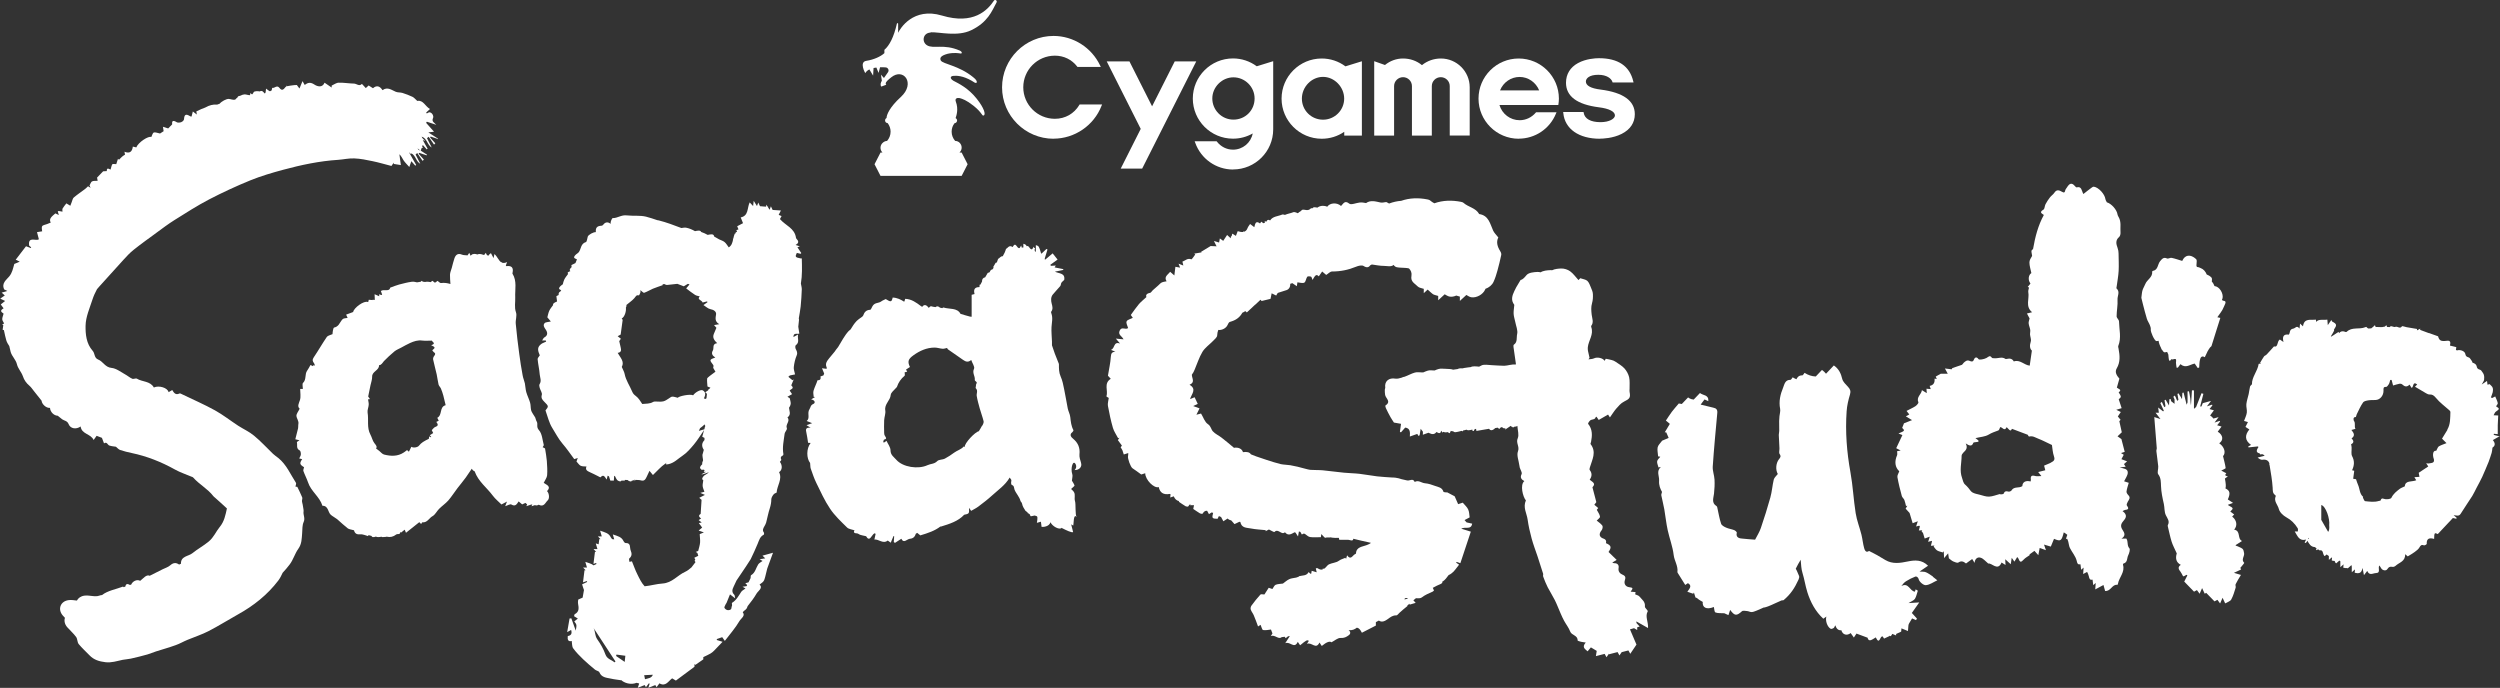 <?xml version="1.0" encoding="UTF-8"?>
<svg id="_レイヤー_2" data-name="レイヤー 2" xmlns="http://www.w3.org/2000/svg" viewBox="0 0 334.61 92.07">
  <rect x="0" y="0" width="334.61" height="92.07" fill="#333333" stroke="none"/>
  <defs>
    <style>
      .cls-1 {
        fill: #fff;
      }
    </style>
  </defs>
  <g id="_レイヤー_1-2" data-name="レイヤー 1">
    <g>
      <g>
        <path class="cls-1" d="m58.58,18.65s.04-.06.05-.09c-.43-.28-.86-.55-1.3-.84.29-.03.54-.06.76-.09-.4-.45-.73-.82-1.06-1.19l.1-.15c.42.14.85.28,1.27.42-.26-.29-.68-.43-.43-.94.06-.12,0-.34-.09-.48-.07-.12-.23-.24-.37-.26-.12-.02-.26.1-.39.16-.03-.04-.05-.09-.08-.13.15-.14.3-.28.51-.47-.64-.35-.9-1.24-1.7-1.08-.25-.22-.41-.43-.62-.54-.44-.21-.89-.38-1.36-.53-.29-.09-.64-.04-.91-.16-.57-.24-1.1-.7-1.76-.21-.36-.55-.78-.7-1.28-.26-.22-.14-.41-.26-.58-.37-.15.14-.28.25-.38.35-.2-.22-.36-.39-.52-.56-.36.38-.7-.03-1.05-.04-.68-.01-1.37-.14-2.05-.12-.32,0-.64.25-.95.39,0,.09,0,.17,0,.26-.29-.19-.57-.39-.95-.65-.27.67-.91.55-1.36.25-.53-.36-.9-.26-1.3.05-.08-.14-.15-.26-.29-.51-.19.46-.28.69-.41.99-.17-.22-.29-.38-.35-.47-.19.01-.34,0-.47.03-.26.05-.59.06-.83.13-.02-.03-.03-.06-.05-.09-.02.05-.04.09-.05.13-.07.03-.12.07-.16.12-.22.3-.38.37-.54.28,0,0,0,0,0,0,0,0,0,0,0,0-.07-.04-.15-.12-.23-.22-.34-.44-.65.09-.97,0-.02.19-.06.31-.11.38-.07.02-.13.04-.18.08-.16-.04-.36-.26-.53-.36-.04.46-.06.64-.19.65-.05-.04-.09-.09-.14-.16-.19-.24-.36-.19-.53-.11-.25-.08-.74-.03-.79.09-.07.15-.14.24-.22.31-.08-.07-.17-.14-.24-.18,0,.11-.02.2-.03.28-.23.01-.49-.1-.72-.11-.15,0-.38.07-.61.19-.15.02-.27.06-.3.12-.02.04-.04.07-.06.11-.12.09-.21.18-.28.27-.27.11-.59-.06-.88-.08-.32-.02-.97.33-1.22.64-.11.04-.22.08-.33.12-.55-.05-1.06.09-1.55.37-.18.1-.39.15-.58.23-.2.09-.4.19-.66.31,0,.04.03.19.06.42-.19-.15-.33-.25-.53-.41-.07.27-.12.47-.17.67-.04,0-.09.02-.12,0-.43-.24-.84-.49-.89.34-.01.24-.3.44-.59.48-.04-.01-.07-.02-.11-.03,0,.02,0,.03,0,.04-.1,0-.19-.02-.27-.06-.6-.37-.66-.08-.62.29-.23.23-.39.4-.53.54-.2-.06-.42-.13-.7-.22.04.26.07.43.09.59-.22.14-.42.27-.48.31-.37-.07-.66-.21-.84-.13-.16.07-.22.39-.33.6-.37-.19-1.76.72-2.01,1.39-.14-.03-.29-.07-.46-.11-.09.68-.41.97-1.12.69.04.21.06.33.07.39-.15.1-.28.16-.38.26-.15.13-.28.28-.42.42l-.14-.12c-.08.26-.16.51-.23.71-.23,0-.47-.06-.52.01-.12.17-.14.4-.24.71-.08.03-.53-.41-.51.21-.22.01-.45.03-.49.03-.33.35-.55.58-.81.84.02.12.06.31.08.43-.28.02-.55-.02-.75.08-.15.07-.21.32-.34.55.01.03.07.14.15.31-.18-.11-.3-.18-.35-.21-.16.15-.27.28-.4.37-.5.38-1.03.73-1.51,1.14-.15.13-.18.39-.27.6-.06.16-.12.32-.19.5-.19-.11-.33-.2-.53-.32-.17.23-.36.44-.5.68-.06.11-.02.28-.02.43-.17-.03-.33-.06-.5-.09-.03,0-.07.03-.13.05.04.14.08.29.14.49-.19-.09-.33-.15-.46-.22-.43.38-.93.71-.62,1.23-.21.09-.35.15-.49.2-.23.09-.57.13-.66.29-.11.2,0,.52,0,.68-.19.03-.44.07-.69.11.08.3.16.6.25.95-.36.31-1.49-.47-1.3.86.04.03.15.13.27.22-.02.03-.04.07-.05.1-.22-.08-.43-.16-.64-.24-.45.59-.91,1.19-1.38,1.8.17.08.3.14.54.26-.33.14-.57.24-.73.31-.18.62-.26,1.15-.67,1.66-.37.46-1.08.9-.68,1.75.08.04.22.1.42.2-.29.09-.5.15-.76.23.21.18.35.3.42.37-.21.14-.38.27-.61.43.29.14.45.21.65.31-.23.18-.4.32-.58.47.14.19.25.35.38.52-.68.37-.13.57,0,.71-.08.31-.19.53-.18.75,0,.18.16.36.25.56-.03.02-.15.08-.27.15.05.02.11.04.16.07-.03.2-.06.4-.09.63.07.02.19.05.17.04.12.52.19.96.32,1.37.08.28.24.52.4.77.06.28.12.54.19.8.18.6.69,1.01.84,1.65.13.55.59,1.02.78,1.56.18.55.48.96.91,1.32.22.19.38.45.57.68.3.38.61.77,1.04,1.31,0,.39.58,1.01,1.12.95.03.58.57,1.05,1.03,1.05.29.23.43.36.6.48.29.2.68.19.86.64.24.62,1,.75,1.61.32.14,1.06,1.35.95,1.74,1.81.18-.26.3-.42.4-.56.27.1.52.2.71.27.1.27.19.51.28.74.4-.27.47.21.71.29.3.1.63.12.88.16.19.15.36.37.58.44.5.17,1.01.29,1.52.4,2.06.43,3.99,1.2,5.82,2.22.68.38,1.43.62,2.15.93.09.04.21.06.27.13.81.92,1.94,1.5,2.7,2.49.06.08.15.14.23.21.53.48,1.07.95,1.59,1.44-.19.87-.35,1.75-.97,2.49-.51.62-.78,1.37-1.47,1.94-.7.58-1.49,1-2.18,1.56-.53.43-1.57.38-1.53,1.41-.08.04-.17.07-.25.11-.45-.32-.81-.23-1.2.11-.27.24-.66.35-1,.52-.52.26-1.04.52-1.73.87-.45-.21-.83.33-1.28.68-.4-.24-1.01.03-1.2.5-.06.02-.12.04-.17.05-.34-.21-.56-.15-.61.21-.08.03-.16.06-.23.09-.04-.05-.07-.09-.09-.08-.94.36-2.07.54-2.8,1.13-.12.01-.25.04-.37.08-.57.22-1.32-.09-1.98,0-.5.06-.85.33-1.02.66-.37-.04-.75-.11-1.1-.06-1.12.14-1.51,1.24-.78,2.07.09.1.19.2.28.3-.13.39-.04.86.31,1.26.39.44.85.84,1.19,1.31.19.26.14.69.34.94.44.54.97,1.01,1.45,1.51.58.61,1.31.82,2.13.92.81.1,1.55-.16,2.31-.32.36-.07.74-.08,1.09-.16.75-.17,1.49-.35,2.23-.56.38-.11.75-.28,1.13-.4.88-.28,1.78-.53,2.66-.85.54-.19,1.04-.49,1.58-.71.93-.39,1.91-.7,2.8-1.16,1.34-.69,2.62-1.5,3.93-2.23,2.1-1.16,3.95-2.63,5.4-4.53.24-.32.42-.68.59-1.05.33-.35.64-.72.94-1.11.48-.63.69-1.45,1.15-2.09.48-.66.46-1.38.52-2.11.04-.51,0-1.06.21-1.51.22-.51-.1-.93-.02-1.39.02-.12-.01-.25-.03-.38-.03-.18-.05-.36-.09-.54-.03-.16-.09-.32-.1-.48,0-.16.09-.34.04-.47-.19-.47-.42-.92-.66-1.42-.04,0-.17-.02-.25-.03.03-.2.14-.41.07-.51-.74-1.14-1.26-2.43-2.36-3.32-.24-.19-.5-.36-.72-.57-.84-.81-1.63-1.68-2.53-2.42-.63-.53-1.42-.88-2.12-1.33-1.04-.68-2.03-1.46-3.11-2.06-1.43-.79-2.93-1.44-4.4-2.15-.11-.05-.27-.15-.35-.11-.52.26-.75-.09-.97-.46-.18.11-.33.2-.49.29-.11-.59-1.29-.95-1.97-.63-.49-.88-1.54-.73-2.27-1.18-.15-.09-.45.09-.62.01-.34-.15-.63-.41-.96-.59-.59-.32-1.18-.8-1.81-.86-.87-.08-1.14-.87-1.79-1.12-.56-.22-.42-.82-.74-1.17-.86-.96-.97-2.23-.95-3.36.02-1.17.55-2.35.92-3.5.16-.49.37-.95.61-1.39.11-.13.22-.26.33-.38,1.07-1.19,2.14-2.38,3.22-3.56.43-.47.87-.95,1.37-1.34.99-.79,2.03-1.53,3.05-2.28.79-.58,1.57-1.17,2.4-1.69,1.52-.95,3.04-1.93,4.63-2.76,1.81-.94,3.67-1.8,5.56-2.57,1.41-.57,2.88-1,4.36-1.4,2.41-.65,4.85-1.17,7.36-1.33.73-.05,1.45-.23,2.17-.19.82.03,1.63.2,2.44.37.83.17,1.65.42,2.52.64.08-.12.2-.29.31-.45,0,.06,0,.12,0,.18.3.05.6.09.95.15-.08-.58-.14-1.02-.2-1.45.27.24.39.56.57.83.22.32.51.59.76.88.1-.28.2-.57.27-.78.13.14.33.37.53.6.04-.03.08-.06.12-.09-.3-.54-.61-1.09-.94-1.67.02,0,.04.02.06.02.05.06.1.12.16.18.03-.03.07-.05.1-.08.57.32.6,1.09,1.17,1.39-.21-.42-.42-.83-.63-1.25.07-.06.15-.12.22-.19.24.35.48.7.72,1.05l.17-.17c-.24-.26-.47-.53-.7-.79.02-.04.05-.08.07-.12.33.11.67.23,1,.34.02-.03.04-.06.05-.09-.28-.18-.56-.36-.84-.54.04-.12.09-.25.13-.37.06,0,.12-.01.18-.02-.04-.05-.08-.09-.12-.14.03-.09.06-.17.08-.24.13.14.33.37.53.6.04-.03.08-.06.12-.09-.21-.38-.43-.77-.65-1.16.12.04.23.08.35.12-.19-.2-.45-.34-.5-.58.75.24.74,1.13,1.35,1.46-.21-.42-.42-.83-.63-1.25.07-.06.15-.12.22-.19.24.35.48.7.72,1.05l.17-.17c-.24-.26-.47-.53-.7-.79.02-.04.05-.08.07-.12.33.11.67.23,1,.34Zm-2.72,1.23s.03.05.05.07c-.04-.02-.07-.04-.1-.07.02,0,.04,0,.05,0Zm.08.09l.06-.06c.08.08.16.17.23.26-.1-.06-.2-.13-.3-.19Z"/>
        <path class="cls-1" d="m200.81,33.64c-.39-.61-.58-1.24-.27-1.86-.26-.33-.54-.59-.69-.91-.42-.92-.59-2.03-1.87-2.22-.46-.83-1.45-.92-2.1-1.5-.09-.08-.23-.11-.36-.14-1.2-.23-2.39-.21-3.54.2-.2-.11-.4-.22-.57-.38-.09-.08-.23-.11-.36-.14-1.19-.23-2.36-.21-3.51.19-.54.04-1.08.16-1.61.36-.1-.04-.19-.08-.29-.16-.1-.08-.35.02-.53.03-.1,0-.21.02-.31,0-.67-.14-1.34-.37-1.96.07-.3-.07-.59-.1-.87-.07-.47.05-1.12.35-1.37.15-.63-.51-.81.03-1.11.31-.56-.51-1.49-.42-1.84.09,0,0-.01,0-.02,0-.18-.08-.36-.11-.55-.11-.01,0-.03,0-.04,0-.27,0-.52.09-.71.24-.19-.02-.37-.08-.54-.03-.04.04-.08.08-.13.12-.1-.02-.18-.02-.22.02-.39.42-.8.09-1.15.18-.09.09-.18.17-.27.24-.08.02-.16.08-.23.16-.03.02-.07.04-.1.06-.05-.03-.15-.08-.22-.1-.12-.03-.26-.08-.36-.04-.36.15-.77.2-1.12.36,0,0-.01,0-.02,0-.12-.03-.26-.08-.36-.04-.55.24-1.26.22-1.61.78-.29-.16-.42-.04-.5.17-.08-.03-.16-.05-.23-.07,0,.07.02.14.03.21-.06.02-.14.05-.21.07-.08-.06-.16-.13-.27-.21-.05.09-.11.17-.17.24-.59-.44-.65.05-.77.5-.17-.13-.32-.25-.56-.43-.13.2-.28.37-.35.57-.1.26-.25.4-.44.46-.04-.02-.07-.04-.11-.06,0,.03-.01.06-.02.1-.11.01-.22.01-.34-.01-.13-.03-.27-.07-.4-.1-.09.24-.16.43-.24.63-.19-.11-.33-.2-.49-.3-.03.13-.06.25-.09.38-.03-.02-.05-.03-.07-.05-.02.11-.04.2-.05.29-.18-.17-.32-.29-.48-.44-.19.29-.35.53-.52.79-.15-.11-.27-.2-.45-.33-.04.23-.07.39-.1.55-.21-.06-.39-.12-.69-.2.14.29.22.44.35.71-.37-.02-.64-.03-.79-.04-.48.29-.87.53-1.27.77.02.03.03.05.05.08-.33.06-.65.12-.98.17.05.04.09.08.14.11-.18.23-.45.68-.53.65-.5-.2-.8.17-1.19.31.04.18.08.34.12.52-.2-.08-.37-.14-.64-.25.1.25.15.38.21.53-.24-.04-.46-.08-.63-.11-.05.38-.09.71-.14,1.16-.28-.25-.42-.37-.56-.49-.3.4-.87.64-.48,1.27-.24.05-.46.07-.65.16-.18.09-.31.26-.46.39-.25.22-.5.44-.75.66-.12.11-.22.32-.35.34-.47.08-.6.31-.49.56-.36.34-.71.61-1,.94-.38.45-.71.94-1.09,1.46.05.08.2.28.27.38-.31.17-.74.25-.83.48-.1.24.13.61.2.89-.35.29-.88-.27-1.14.37-.23.56.34.71.53,1.14-.35-.04-.62-.06-1.03-.1.23.27.37.44.56.66-.92-.32-.64.66-1.22.85.29.12.44.18.6.24-.46.04-.58.22-.61.67-.05.83-.25,1.66-.39,2.55.08.08.23.24.38.41-.99.62-.32,1.6-.58,2.35-.01.04.25.17.31.21-.04.36-.17.73-.11,1.07.18.99.39,1.98.67,2.95.14.48.46.91.69,1.37.06-.02.12-.04.18-.06-.08.12-.15.23-.21.32.18.24.35.48.54.73-.03.04-.13.17-.17.23.1.17.19.28.24.4.07.18.12.37.18.56.24-.08.4-.13.6-.19-.01.19,0,.3-.03.4-.08.32.34,1.46.59,1.63.38.25.74.52,1.18.84.09-.03.3-.09.53-.17,0,.89,1.21,2.08,1.81,1.85.16.77.65,1.07,1.47.92.04.01.07.03.11.04-.01.13-.02.26-.04.44.17-.06.32-.11.47-.16.14.35.37.57.7.64,0,.03-.01.06-.02.09.34.22.61.43.91.6.09.05.31.07.34.03.11-.19.22-.29.33-.34-.03.06-.06.11-.09.17h.54c-.04.22-.08.39-.1.5.34.22.61.43.91.6.09.05.31.07.34.03.2-.34.4-.41.61-.38.09.16.17.31.24.45.11-.07.23-.15.35-.23.07.02.14.04.21.05-.19.73-.14.78.59.8.07-.13.13-.26.2-.4.05.05.09.1.14.15.03-.02.07-.03.1-.05.13.23.23.43.34.63.17-.11.35-.23.57-.37.13.14.3.22.49.26.14.16.29.33.43.49.21-.1.42-.2.65-.31.04,0,.08.01.13.02.16.84.85.76,1.39.87.66.13,1.34.16,2.01.23,0,.05-.01.09-.02.14.19-.1.38-.19.45-.23.32.15.68.39.74.33.51-.52.94.48,1.4.04.46.56.89.2,1.3,0,.05.02.09.04.12.05.09.13.18.28.33.51.05-.27.08-.45.12-.66.07,0,.13.03.2.06.07.12.13.23.19.34.09-.05.18-.09.24-.12.05.02.1.03.16.03.28.2.48.4.7.43.46.07.95.02,1.45.02.01-.1.04-.3.06-.42.18.17.45.54.54.5.21-.09.53,0,.75-.06.04.02.08.03.11.04.31.05.63.04.95.03.02.09.04.17.05.26.39,0,.76.01,1.11,0,.3-.02.74.29.77-.14.72.17,1.41.35,2.11.49.08.02.17.04.25.06-.11.11-.31.2-.62.32-.5.2-1.34.21-1.38,1.09,0,.05-.11.09-.18.13-.31.2-.53.8-1.01.13-.07.22-.1.35-.14.48-.03-.05-.06-.1-.09-.15-.2.08-.41.15-.61.24-.19.09-.35.24-.54.31-.43.17-1.02.2-1.27.5-.15.18-.29.33-.44.43-.05-.02-.1-.03-.16-.05,0,.05-.01.09-.02.13-.2.06-.41.02-.69-.17-.05-.03-.15.01-.23.02.04.2.08.35.12.53-.25-.08-.45-.13-.67-.2-.02.14-.04.26-.06.38-.04,0-.07.01-.1.02-.09-.08-.17-.16-.25-.23-.27.53-.82.43-1.27.55-.01,0-.01.05-.03.05-.12.05-.25.11-.37.14-.31.07-.65.08-.92.21-.33.15-.6.42-.85.59-.32.05-.67.04-.97.16-.18.07-.28.35-.44.57-.08-.03-.29-.1-.49-.17-.22.34-.41.64-.58.9-.2,0-.45-.07-.53.01-.43.47-.83.97-1.2,1.48-.1.13-.15.37-.1.52.09.28.3.51.41.78.21.48.38.98.57,1.49.11-.07.28-.18.34-.22.12.26.2.68.34.7.34.05.7-.02,1.05-.07.06.17.13.35.2.53-.07.11-.14.22-.23.35.56-.24,1.04.52,1.46.14.13-.01.27-.03.41-.05.04.07.09.13.13.19.12-.1.22-.18.31-.25.08-.01.17-.02.25-.04-.2.32-.37.57-.62.96.66-.28,1.21.83,1.68-.18.12.17.22.32.31.46.82-.67.93-.76,1.17-.59-.08.12-.16.25-.26.4.66-.28,1.21.83,1.68-.18.12.17.22.32.31.46q.95-.78,1.3-.49c.43-.22.83-.6,1.21-.58.48.03.78-.12,1.12-.38.25-.19.24-.47-.04-.66.02,0,.03,0,.05,0,.45.03.75-.1,1.06-.34.27.04.45.25.67.68.62-.32,1.25-.64,1.87-.96v-.46c.13-.07.27-.14.4-.21.42.29.83.07,1.24-.23.33-.24.64-.49,1.1-.46.13,0,.28-.22.42-.35.17-.15.33-.3.5-.44.18-.15.37-.3.56-.46l-.02-.05s.06-.07.09-.09c.07-.06.14-.12.21-.18,0,.04.01.09.02.13.17-.05.46-.13.81-.24-.12-.14-.22-.24-.31-.34.11-.09.22-.18.34-.28h0c.32.02.6.03.78-.1.45-.35.94-.55,1.44-.77.07-.03.13-.1.2-.16-.05-.12-.1-.23-.16-.36.35-.21.72-.37,1.09-.53.07-.03.13-.1.2-.16-.02-.04-.03-.07-.05-.11.04-.03.09-.05.13-.08.29-.2.51-.5.75-.83.14-.06.27-.13.38-.22.39-.27.65-.73,1.02-1.17-.13-.08-.27-.18-.4-.27.03-.03.05-.06.08-.1.16.06.33.12.49.17.48-1.43.95-2.86,1.4-4.22-.34-.1-.74-.23-1.29-.4.59-.32,1.31.22,1.47-.67-.27-.06-.51-.12-.75-.17-.09-.1-.18-.21-.27-.31.23-.12.46-.25.68-.36-.05-.31-.04-.71-.19-1.05-.14-.32-.44-.58-.73-.92-.11.04-.35.11-.62.2-.16-.36-.32-.74-.46-1.05-.27-.14-.58-.31-.98-.52-.09-.01-.5,0-.53-.1-.17-.57-.67-.61-1.08-.76-.45-.17-.93-.33-1.41-.37-.45-.04-.86-.47-1.35-.17-.23-.55-.67-.13-1-.2-.25-.05-.5-.11-.75-.17-.27-.1-.54-.16-.82-.2-.17-.03-.34-.02-.51-.03-.65-.05-1.29-.07-1.94-.15-.79-.09-1.57-.25-2.36-.34-.69-.08-1.38-.08-2.07-.15-.95-.09-1.9-.23-2.85-.32-.54-.05-1.09-.02-1.63-.06-.27-.02-.53-.11-.79-.17-.64-.19-1.28-.33-1.93-.45-.43-.07-.87-.06-1.29-.15-.63-.15-1.25-.36-1.88-.56-.46-.15-.93-.31-1.39-.47-.2-.07-.39-.15-.72-.28q-.23-.41-1.06-.29c-.11-.46-.67-.69-1.2-.58-.59-.49-1.11-.94-1.66-1.36-.38-.3-.86-.5-1.17-.85-.25-.28-.25-.68-.66-.96-.43-.28-.61-.92-.92-1.42-.17.04-.32.08-.62.16.17-.34.28-.57.42-.85-.27-.1-.53-.19-.85-.31.22-.11.41-.19.61-.29-.15-.32-.28-.6-.42-.89-.19.08-.36.15-.61.25.19-.68.94-1.33-.07-1.92.8-.33.3-.88.31-1.35.16-.2.27-.42.36-.64.35-.81.61-1.67,1.06-2.42.34-.55.92-.95,1.39-1.43.22-.23.57-.5.58-.76.01-.27.06-.52.15-.74.45.07,1.03-.21,1.23-.64.07-.15.16-.35.28-.42.09-.02.19-.05.28-.09.63-.2,1.11-.57,1.43-1.15.14-.06.27-.13.39-.22.07.06.14.12.21.18.38-.35.75-.7,1.12-1.05,0,0,0,0,.01.01.24-.22.47-.44.7-.66.05.06.11.13.15.17.45-.11.83-.2,1.19-.29.05-.24.1-.46.15-.74l.61.3c.1-.15.15-.33.26-.37.37-.14.76-.22,1.13-.36.35-.13.51-.45.49-.84.09-.03.19-.06.28-.09.19.13.38.26.6.41.03-.23.06-.38.08-.52.32.03.7.16.92.04.21-.12.22-.54.39-.78.06-.09.35-.07.51-.02.08.02.11.22.2.44.3-.49.46-.89.84-.48.16-.23.3-.43.45-.65.22.19.38.33.54.46.28-.17.53-.46.78-.46,1.13,0,2.18-.21,3.22-.64.3-.13.78-.24,1-.1.48.31.73.15.91-.1.07-.02.13-.06.19-.1.58.08,1.1.19,1.62.19.44,0,.95.17,1.31-.13.21.37.61.34,1,.37.35.03.71.01,1.05.1.26.26.4.6.33,1-.15.8.48,1.02.85,1.42.17.18.52.21.8.31v.58c.18-.17.35-.32.52-.48.18.2.42.35.61.54.17.18.52.21.8.31v.58c.3-.28.56-.51.87-.8.15.07.39.27.66.31.28.05.6-.01.89-.14.15.05.32.08.48.14v.58c.3-.28.56-.51.87-.8.15.07.39.27.66.31.69.11,1.56-.37,1.85-1.02.02-.03.03-.07.04-.11.47-.16.9-.51,1.09-.94.22-.48.38-.99.52-1.5.19-.69.36-1.39.51-2.1.03-.15-.04-.35-.13-.48Zm-12.81,46.59s-.01-.05-.02-.07c.1-.14.25-.17.46-.06,0,0,0,.02.01.02l-.45.11Z"/>
        <path class="cls-1" d="m258.7,77.16c-.3-.2-.6-.43-.93-.57-.24-.1-.53-.06-.85-.09.42-.29.78-.54,1.14-.78-.83-.82-1.76-.77-2.72-.57-1.02.21-2.02.38-2.99-.19-.38-.22-.75-.45-1.13-.67-.32-.18-.66-.34-1.06-.55-.27.19-.5.15-.65-.36-.17-.6-.22-1.23-.37-1.83-.24-.96-.62-1.9-.77-2.87-.29-1.82-.37-3.67-.7-5.47-.49-2.71-.7-5.42-.51-8.16.05-.76.23-1.52.45-2.25.13-.44.03-.71-.26-1.02-.3-.33-.68-.67-.78-1.07-.17-.71-.43-1.31-1.12-1.8-.33.34-.66.7-.99,1.05-.02.02-.04.04-.06.06-.14-.18-.32-.35-.54-.51-.27.29-.55.58-.83.88-.52-.02-1.02-.18-1.5-.49-.1.11-.2.34-.3.34-.45-.01-.66.23-.79.52-.17-.07-.34-.16-.5-.26-.1.11-.2.34-.3.34-.73-.02-.81.63-.98,1.04-.37.89-.6,1.84-.4,2.84.06.31-.06.66-.09.99-.02.21-.04.43-.04.64,0,.44.02.89.01,1.33,0,.18-.06.35-.06.53.02.6.06,1.19.09,1.79.01.26-.1.6.02.76.23.32.09.49-.09.71-.41.52-.48,1.42-.15,1.97-.18.24-.47.47-.54.74-.19.79-.24,1.62-.46,2.41-.38,1.37-.81,2.73-1.27,4.08-.18.53-.49,1.02-.77,1.56-.56-.02-1.11-.1-1.67-.14-.34-.02-.96-.08-.78-.8.02-.08-.2-.28-.35-.34-.36-.14-.75-.18-1.09-.34-.25-.11-.59-.29-.66-.52-.22-.65-.33-1.34-.48-2.01-.03-.12-.04-.28-.12-.33-.72-.45-.42-1.07-.35-1.68.07-.62.1-1.24.07-1.86-.03-.59-.27-1.17-.24-1.75.16-2.4.39-4.8.61-7.2.04-.45-.15-.62-.54-.7-.55-.12-1.09-.26-1.69-.41.23-.3.38-.5.52-.69.17.08.32.14.51.23.07-.89-.71-.74-1.12-1.09-.29.3-.56.58-.84.88-.09-.02-.22-.04-.31-.06-.16-.06-.32-.12-.44-.23-.29.3-.56.58-.84.88-.12-.02-.33-.06-.4-.07-.36.43-.66.75-.93,1.11-.28.38-.53.78-.8,1.18.19.15.38.31.53.44-.25.41-.47.77-.68,1.13.07,0,.13,0,.2.01.11.25.21.49.32.74-.33.14-.66.28-.87.37-.24.33-.53.58-.6.88-.08.36.03.77.06,1.22.05,0,.21.04.29.05-.16.21-.39.4-.42.61-.04.25.11.52.18.83.06-.01.19-.05.32-.08-.65.58-.2,1.22-.24,1.82-.05.66.17,1.13.39,1.53-.05.22-.12.35-.09.47.12.62.29,1.24.4,1.87.16.92.25,1.86.45,2.77.24,1.11.67,2.2.8,3.32.09.8.62,1.48.5,2.31,0,.03.03.07.05.11.33.53.65,1.05,1,1.6.12-.08.25-.17.36-.24.57.33.26.69-.08,1.15.32.11.55.19.79.27.03-.06.06-.11.09-.17.07.22.14.45.21.67.2.04.31.17.44.27.13.1.28.17.53.32-.08.77.51,1.08,1.49.68.06.25.06.67.21.73.33.13.73.08,1.19.11.1.05.31.14.55.25.09-.27.16-.47.23-.7.6.82.86.83,1.58.18.14-.12.48-.04.72-.02.19.02.37.13.55.13.21,0,.43-.09.63-.17.27-.1.54-.23.81-.35.06-.03.12-.05.17-.08.2-.01.41-.09.61-.16.28-.1.54-.23.81-.35.33-.15.65-.3.98-.44.09-.04.24,0,.3-.05.94-.8,1.46-1.59,1.99-2.74.07-.15.13-.37.07-.5-.17-.35-.26-.68-.44-.96.19-.4.42-.8.66-1.2.05.61.08,1.26.24,1.76.27.86.37,1.68.66,2.6.42,1.32,1.07,2.56,2.13,3.53.14-.1.26-.18.41-.29-.17.55.13,1.4.58,1.64.09.05.28-.03.39-.1.09-.06.13-.21.22-.37q.25.74.81.66c.17.61.75.78,1.25.38.14.19.27.38.43.6.16-.24.27-.42.35-.53.49.18.91.34,1.48.55.16.67.65.22,1.1-.04.54,1.12.55-.28.93-.12.06.09.14.22.18.28.25-.12.47-.22.71-.33,0-.02,0-.04,0-.07.18.19.28-.02.39-.23.16.07.32.13.51.21,0-.07,0-.13.01-.2.24-.11.44-.2.67-.31,0-.06.02-.22.04-.44.3.12.54.22.87.36.02-.28.03-.51.06-.74.01-.1.04-.2.09-.28.13-.23.28-.46.4-.67.11.05.32.14.53.23l.12-.21c-.19-.21-.39-.43-.68-.75.26-.37.61-.87.99-1.41-.41.02-.84.05-1.44.09.39-.25.72-.35.86-.57.2-.32.26-.72.39-1.09-.1-.06-.2-.12-.29-.18-.04.12-.08.24-.1.31-.7-.07-.83-1.28-1.82-.75.22-.29.41-.51.66-.66.39-.24.79-.45,1.22-.61.1-.04.36.02.45.37.09.34.64.81.95.78.53-.04,1.03-.42,1.54-.65-.27-.22-.42-.35-.58-.46Z"/>
        <path class="cls-1" d="m219.04,83.38c-.01-.05-.02-.11-.03-.16,0-.01.01-.02.02-.04.46.26.93.53,1.55.88.05-.86-.43-1.56-.04-2.23.02-.03-.03-.11-.06-.16-.11-.17-.34-.34-.32-.49.08-.65-.42-.95-.74-1.35-.11-.14-.35-.18-.56-.28,0-.06.03-.17.05-.3-.25-.02-.44-.04-.66-.06.36-.48.33-.53-.2-.6-.47-.06-.72-.45-.58-.9.1-.32.16-.58-.28-.76-.34-.14-.64-.41-.55-.92.07-.39-.16-.65-.61-.63-.07,0-.14-.05-.24-.08.16-.1.3-.18.59-.36-.39-.38-.73-.72-1.09-1.06.43-.62.38-.87-.34-1.18q.12-.46-.31-.6c-.6-.19-.69-.63-.27-1.13.12-.14.18-.49.1-.61-.21-.29-.54-.49-.76-.68.15-.17.46-.37.44-.52-.03-.3-.25-.57-.43-.92,0,0,.09-.12.19-.24-.18-.16-.35-.29-.52-.44.13-.16.23-.3.27-.35-.18-.7-.35-1.31-.52-1.99.35-.41.31-.54-.37-1.01.31-.43.35-.87,0-1.31-.05-.07,0-.24.03-.35.3-1.03.92-2.04.09-3.11-.04-.05.04-.18.06-.28.17-.85.22-1.69-.39-2.43-.04-.05.13-.32.26-.44.2-.2.68-.08.75-.45.04-.02.07-.04.11-.07.09.14.19.28.3.44.42-.24.82-.47,1.25-.72.05.08.15.23.25.38.3-.42.54-.82.84-1.17.31-.35.63-.74,1.04-.94.76-.38.9-.52.75-1.31-.03-.13,0-.28,0-.42-.01-.51.05-1.05-.06-1.54-.1-.42-.34-.86-.63-1.18-.34-.37-.8-.62-1.22-.91-.14-.1-.32-.17-.49-.21-.24-.07-.49-.11-.79-.17-.03.05-.09.16-.15.28-.24-.4-1-.54-1.41-.34-.22.11-.5.1-.75.14.05-.07.09-.14.14-.21-.07-.31-.15-.62-.21-.93-.03-.16-.03-.32-.02-.48.09-.91.82-1.71.46-2.7-.02-.05-.02-.13,0-.17.37-.47.11-1.01.06-1.47-.06-.55-.11-1.04.05-1.58.11-.38.13-.8.11-1.19-.01-.29-.13-.58-.25-.85-.14-.32-.25-.69-.49-.92-.21-.2-.59-.23-.95-.36-.06.06-.18.19-.24.25-.39-.42-.7-.88-1.12-1.18-.32-.23-.79-.38-1.18-.37-.39.01-.89.06-1.22.23-.08,0-.15-.02-.22-.01-.43.01-1,.07-1.32.29-.14-.03-.28-.05-.42-.05-.5.02-1.18.09-1.46.41-.3.36-.55.63-.81.67-.25.41-.41.69-.58.97-.09.16-.17.33-.25.5-.29.61-.5,1.22-.02,1.84.02.03,0,.08,0,.12-.03.37-.1.74-.08,1.1.02.37.15.73.22,1.09.1.54.37,1.13.25,1.62-.11.46.08,1.07-.44,1.42-.06.04-.06.19-.05.29.1.75.22,1.49.32,2.24,0,.04,0,.08-.03.13-.54-.07-1.03.15-1.54.16-.54,0-1.08-.06-1.62-.08-.49-.01-1.09-.16-1.46.06-.1.06-.19.11-.27.14-.41-.04-.84-.1-1.13.06-.1,0-.2.02-.29.03-.19.02-.38.05-.68.1,0,.01-.02.02-.03.03-.28-.02-.55-.01-.75.1-.17.02-.34.05-.57.08-.01,0-.03,0-.04,0-.29-.11-.63-.08-.92-.11-.38,0-.72-.07-1.01.02-.18.05-.36.12-.53.2-.34,0-.64-.06-.91.02-.21.06-.41.15-.62.24-.04,0-.07,0-.11,0-.38,0-.72-.07-1.01.02-.47.13-.9.39-1.36.55-.01,0-.02,0-.03.01-.14.02-.26.06-.37.12-.29.09-.59.17-.85.13-.86-.15-1.48.35-1.35,1.21.01.08-.06.18-.06.27,0,.23,0,.46.04.69.07.47.86.9.05,1.42-.04.03,0,.24.05.35.2.42.4.83.63,1.23.14.26.32.49.45.71.34.06.66.12.95.17-.05.35-.1.71-.15,1.07.05.02.1.04.14.07.19-.21.38-.43.57-.64.65.09.67.58.62,1.2.4-.14.72-.26.99-.35.05.07.12.18.18.28.05-.04.09-.08.14-.11.04-.23.07-.45.14-.86.13.16.22.3.3.4,0,.12,0,.26-.01.4.29-.1.53-.19.75-.27.14.06.27.13.41.16,0,0,.01.02.02.03,0,0,.01-.01.02-.02.21.04.42,0,.62-.26,0,0,.02,0,.03,0,.48.31.55.05.59-.17.01,0,.03.01.04.02.04.07.09.14.14.22.04-.03.08-.07.12-.1.18.07.36.11.54.03.11.05.21.1.32.16.05-.12.1-.22.14-.32.14.07.24.07.3.03.16.24.41.16,1.15-.03.05.02.1.05.15.07.02-.04.04-.08.05-.12.16-.03.31-.06.45-.11.14.12.34.1.78-.01.01.06.03.12.04.19.05,0,.09,0,.14,0,.05-.08.09-.17.15-.26,0,0,.01,0,.02,0,.05-.01.1-.02.15-.03.02.1.04.2.05.28.45-.08.88-.15,1.34-.23,0,0,.01,0,.02,0,0,0,0,0,0,0,.11-.02.22-.04.33-.06.18.27.46.27.82-.09.11-.02.23-.04.34-.06.09.08.16.15.2.18.08-.08.15-.15.22-.22.06,0,.12-.02.17-.03.11.15.26.2.44.14,0,.06-.02.12-.03.19.3-.2.53-.35.74-.5.09.08.16.15.19.17.02-.02.04-.04.06-.06,0,.04.02.08.03.13.09-.05.16-.09.25-.14.1.02.22,0,.36-.1.05.64.24,1.23.05,1.66-.28.63.28,1.11.03,1.75-.2.52.1,1.23.18,1.85.02.11.03.23.06.33.09.29.34.66.25.86-.25.5-.01.73.36.95-.61.48-.19,2.12.21,2.58-.42.94.12,1.74.23,2.55.12.86.31,1.71.54,2.55.22.81.52,1.59.79,2.39.25.76.49,1.52.73,2.27.07.1-.03.29.02.42.18.5.38.99.61,1.45.3.58.66,1.13.95,1.71.29.58.51,1.18.77,1.77.15.34.3.69.48,1.01.26.48.62.92.81,1.43.2.53,1.02.49.99,1.19,0,.06.3.14.46.18.16.04.33.05.63.1-.56.64-.09.87.25,1.18.17-.2.3-.37.44-.53.28.17.53.32.78.47-.03.21-.06.38-.11.7.46-.12.82-.21,1.17-.3.06.12.15.26.25.45.12-.18.23-.34.33-.49,0,.03,0,.06-.02.1.46-.12.82-.21,1.17-.3.06.12.15.26.25.45.11-.16.2-.3.3-.44.33-.09.62-.16.9-.23.06.12.15.26.25.45.34-.51.56-.83.83-1.23-.28-.66-.6-1.41-.87-2.04.2-.06.37-.11.54-.16.14.08.28.16.43.25,0-.13,0-.25,0-.37.11-.03.22-.06.33-.1-.2-.21-.32-.34-.41-.44Z"/>
        <g>
          <path class="cls-1" d="m299.87,75.99c.21-.26.53-.63.51-.65-.46-.44.05-.87-.02-1.29-.04-.21-.07-.48-.22-.6-.21-.17-.5-.25-.89-.42-.01-.02-.02-.05-.03-.07.34-.22.56-.36.86-.55-.67-.32-.13-1.36-1.05-1.52.47-.55.35-1.26-.27-1.75.09-.1.18-.2.27-.28-.19-.15-.35-.28-.52-.4.45-.42.46-.44-.28-.84,0-.02-.02-.04-.03-.06.2-.07.4-.15.68-.25-.3-.2-.5-.33-.7-.46.37-.83.28-1.19-.32-1.48q.13-.3-.07-1.32c.1-.07.21-.15.4-.29-.61-.09-.24-.35-.21-.42-.27-.14-.5-.26-.68-.35.26-.15.6-.27.59-.35-.07-.52-.22-1.02-.35-1.59.4-.42.21-1.22-.51-1.72.6-.41.53-1.1-.2-1.55.15-.2.3-.4.51-.69-.22-.06-.4-.12-.59-.17.13-.16.26-.33.39-.49-.02-.03-.04-.06-.05-.1-.22.08-.44.15-.69.23.18-.24.35-.46.55-.73-.26.07-.48.13-.7.19-.1-.15-.24-.29-.44-.41.15-.2.3-.4.51-.69-.22-.06-.4-.12-.59-.17.13-.16.26-.33.39-.49-.02-.03-.04-.06-.05-.1-.22.08-.44.15-.69.23.18-.24.35-.46.55-.73-.42.11-.74.2-1.1.3-.04.1-.11.27-.18.44-.05,0-.1,0-.15,0,0,0-.01,0-.02,0,.15-.56.29-1.13.43-1.69-.08-.03-.17-.06-.25-.08-.24.62-.49,1.25-.75,1.91-.04,0-.08,0-.12.01v.09s-.1.03-.14.04v-2.43c-.09,0-.18,0-.27-.01-.05.67-.09,1.33-.13,2-.05-.21-.06-.42-.07-.62,0-.02,0-.03.01-.05h-.02c0-.1,0-.2-.02-.29-.03-.31-.11-.6-.17-.91-.06,0-.13.01-.19.02v1.47c-.04.1-.08.21-.12.31-.15-.59-.28-1.11-.41-1.63-.05.01-.1.02-.16.04-.01.25-.03.5-.05.84-.05-.08-.09-.16-.14-.23v-.08s-.03,0-.05,0c-.1-.17-.18-.31-.27-.46-.05.02-.1.05-.15.07.04.27.09.53.13.8-.05.04-.11.09-.16.13-.05-.11-.1-.22-.15-.33,0-.03-.02-.07-.02-.1,0,0-.02,0-.02,0-.04-.09-.09-.19-.13-.28l-.2.16c.05.12.11.24.16.36v.59c-.13-.1-.27-.21-.45-.35-.03-.1-.05-.21-.08-.31-.05.01-.1.02-.16.04-.01.25-.03.5-.05.84-.19-.32-.32-.54-.45-.77-.05.02-.1.05-.15.07.04.27.09.53.13.8-.05.04-.11.09-.16.13-.11-.24-.22-.47-.33-.71l-.2.16c.16.34.31.69.47,1.03-.03.03-.06.06-.1.08-.19-.15-.38-.3-.66-.52.04.3.06.5.09.7h-.44c.25.32.43.55.66.85-.29-.09-.5-.16-.83-.27.12,1.46.22,2.8.33,4.13.03.12-.07.28-.05.43.07.68.19,1.35.25,2.03.03.36-.17.84,0,1.07.38.49.35,1.09.37,1.56.03.84.2,1.62.38,2.41.11.5.05,1.07.27,1.51.22.45.55.8.26,1.33-.03.06,0,.16.02.24.16.65.29,1.32.49,1.96.15.48.4.93.69,1.58-.21.68-.07,1.22.54,1.53-.47.31-.28.62-.02.95.12.15.19.35.29.52.02.03.06.04.11.08.12-.07.26-.15.39-.22.04.03.07.05.11.08-.12.24-.24.48-.42.83.39.41.85.88,1.31,1.35.15-.08.28-.15.39-.21.12.16.21.29.36.49.13-.3.22-.51.33-.76.13.28.24.5.35.75.06-.04.13-.07.2-.11.35.36.73.75,1.11,1.14.15-.08.28-.15.39-.21.12.16.21.29.36.49.13-.3.22-.51.33-.76.13.28.24.5.35.75.3-.18.68-.28.81-.52.27-.49.42-1.04.59-1.58.05-.14-.07-.34,0-.47.2-.41.45-.81.71-1.24-.31-.09-.53-.16-.94-.28.42-.2.68-.32.96-.45-.05-.1-.1-.21-.12-.25Z"/>
          <path class="cls-1" d="m288.65,45.64c.05.02.12,0,.18-.01.04-.01.06-.02.09-.02,0,.22.16.66.35,1.01,0,.05.02.09.02.14.02,0,.03,0,.05,0,.12.2.24.36.34.39.05.02.12,0,.18-.01.09-.03.15-.04.2-.04.05.13.11.27.17.39,0,.03,0,.07,0,.1,0,.23.06.45.09.68.06,0,.11-.01.17-.02.05-.06.09-.13.14-.19.02.01.04.03.06.04.05.02.12,0,.18-.01.53-.17.38.17.37.45,0,.23.06.45.09.68.06,0,.11-.01.17-.02.12-.16.23-.31.34-.46.71.61,1.26.04,1.91-.08.12.17.26.39.41.6.06-.03.13-.06.19-.08.03-.34.02-.69.1-1.01.07-.32.23-.62.65-.36.13-.28.25-.55.38-.8.09-.17.21-.34.32-.5.06-.08.18-.13.2-.21.23-.71.45-1.43.67-2.14.17-.54.34-1.08.51-1.61-.09-.02-.27-.06-.4-.09.31-.47.67-.86.84-1.33.09-.25.49-.81.06-.86-.45-.06-.21-.29-.2-.35.13-.67-.42-1.57-1.07-1.63,0,0,0,0-.01,0-.08-.22-.2-.44-.36-.6.03-.19.05-.46-.06-.56-.21-.2-.42-.32-.62-.39-.15-.39-.45-.73-.79-.85-.18-.1-.35-.15-.51-.16-.1-.1-.09-.26-.06-.46.03-.2.05-.49-.06-.59-.78-.72-1.51-.57-1.86.24-.48-.14-.94-.31-1.42-.41-.19-.04-.46.16-.62.08-.47-.22-.68.09-.92.37-.35.42-.25,1.17-.98,1.3-.03,0-.08.06-.08.09.08.77-.69,1.07-.92,1.66-.11.28-.28.54-.37.82-.09.28-.1.59-.16,1.03.04.17.11.5.2.82.17.66.34,1.33.54,1.99.09.3.29.56.4.85.07.18.14.38.12.56-.05.33.47,1.5.76,1.59Z"/>
        </g>
        <path class="cls-1" d="m73.19,65.77c.68-.71-.1-.89-.42-1.14.18-.38.43-.69.46-1.02.05-.64,0-1.28-.04-1.92-.04-.54-.15-1.08-.24-1.67-.06-.03-.18-.09-.32-.17.06-.11.17-.23.15-.3-.18-.67-.22-1.5-.64-1.97-.41-.45-.1-.8-.3-1.15-.11-.17-.13-.37-.2-.54-.08-.17-.22-.32-.31-.49-.1-.17-.21-.34-.25-.53-.07-.32-.04-.67-.13-.98-.14-.48-.37-.92-.51-1.4-.11-.38-.11-.79-.19-1.18-.08-.36-.24-.71-.3-1.08-.17-.95-.33-1.89-.45-2.85-.18-1.35-.35-2.7-.47-4.06-.05-.5.19-1.07.03-1.52-.24-.68-.07-1.33-.1-1.99-.05-1.07.26-2.19-.37-3.19-.02-.03.01-.1.02-.15.13-.66-.14-.94-.83-.85-.02,0-.05-.05-.08-.08.04-.11.08-.23.17-.46-.31.14-.54.14-.71.06,0-.02.02-.04.03-.07-.03.01-.06.02-.09.04-.36-.21-.52-.76-.92-1.11-.05.21-.08.35-.12.55-.15-.29-.23-.45-.36-.69-.06.08-.11.14-.15.19-.02-.02-.04-.04-.06-.06-.02.08-.03.13-.04.2,0,0,0,0,0,0-.09,0-.18-.02-.26-.02-.05-.11-.11-.2-.17-.33-.1.13-.18.23-.22.29-.07-.01-.13-.03-.19-.05-.29-.11-.53-.11-.72-.02-.24-.09-.45-.1-.62-.03-.01-.01-.03-.03-.04-.04,0,.02,0,.04-.01.06-.09.04-.17.1-.23.18-.06-.13-.11-.24-.18-.39-.12.17-.2.3-.23.34-.31-.04-.54-.01-.75-.1-.49-.21-.82-.03-1,.48-.15.42-.24.86-.36,1.29-.09.31-.23.62-.24.93-.01.41.04.82.06,1.23-.4-.12-.81-.19-1.24-.13-.05,0-.09-.02-.14-.02-.12-.09-.24-.18-.35-.27-.14.1-.25.23-.36.24-.11-.08-.22-.17-.33-.25-.08.06-.15.13-.22.18-.2-.04-.39-.07-.58-.05-.06,0-.12.02-.18.03-.1-.02-.2-.03-.3-.04-.05-.04-.09-.08-.14-.12-.05.04-.1.08-.14.13-.16.02-.33.05-.49.08-.23-.05-.47-.11-.69-.08-.57.07-1.14.23-1.7.37-.37.1-.73.25-1.2.42-.13.61-.84.15-1.25.45.07.18.12.34.17.48-.04.02-.07.04-.11.06-.1-.04-.19-.07-.29-.11,0,.09,0,.18.01.27,0,0,0,0,0,0-.25-.11-.44-.19-.62-.27,0,.23.02.45.03.76-.1,0-.2-.01-.3-.02,0,.01,0,.03-.01.04-.17-.01-.33-.02-.5-.04-.01.06-.04.17-.07.29-.02,0-.04,0-.05.01-.52-.22-1.88.78-1.97,1.34-.33.12-.62.23-.94.35.1.21.16.35.2.44-.25.05-.53.03-.67.17-.21.21-.35.52-.54.76-.15.17-.33.31-.6.36-.08.02-.13.26-.16.41-.04.18-.04.36-.05.47-.3.14-.63.19-.76.37-.61.89-1.14,1.83-1.75,2.73-.22.32-.17.53.04.8.06.08.08.19.11.33-.07-.04-.13-.07-.18-.09-.03.05-.05.1-.07.15-.15-.07-.26-.12-.34-.16-.17.29-.28.53-.44.75-.36.49-.07,1.18-.56,1.65-.13.12-.02.5-.02.8h-.36c0,.51.11,1.04-.03,1.49-.15.46-.39.85-.04,1.16-.17.37-.45.68-.43.97.03.35.34.67.26,1.08-.04.18,0,.38-.04.57-.11.49-.24.97-.37,1.47.22.05.37.09.56.14-.16.11-.36.21-.35.25.1.37-.14.84.37,1.1.12.06.17.35.16.53,0,.18-.13.35-.22.55.15.04.27.06.4.09-.38.57-.34.72.25,1.08-.03.18-.14.37-.09.51.18.51.45,1,.62,1.51.39,1.21,1.56,1.93,1.93,3.14.82,0,.71.86,1.13,1.22.25.21.54.35.8.55.03.02.06.05.09.07.45.39.88.81,1.35,1.17.19.15.47.16.85.27.07.26.23.61.79.54.38-.04.78.16,1.09.24.03-.05.05-.08.07-.13.14.04.28.08.4.11.05.16.2.23.61.08.06.06.16.09.34.07.13,0,.25-.01.37-.05.07.06.19.08.39.04.11,0,.22-.01.32-.04.47.11.88.02,1.27-.29.1-.08.29-.05.44-.07.04-.09.09-.19.14-.29.02.04.03.08.05.12.17-.14.34-.27.51-.41.06.14.11.27.17.42.6-.48,1.18-.94,1.78-1.42,0,0,0,0,.01,0,.06.06.14.15.24.25.05-.08.12-.23.16-.23.67.07.9-.58,1.37-.83.36-.2.56-.66.87-.97.39-.39.86-.71,1.23-1.12.45-.52.81-1.1,1.23-1.65.36-.48.76-.93,1.11-1.42.28-.39.55-.79.81-1.19.08.15.19.28.38.35.5,1.39,1.64,2.18,2.44,3.27.33.44.77.79,1.15,1.17.23-.12.45-.23.74-.39-.1.26-.16.41-.24.62.33-.1.67-.33.84-.22.54.33.74-.1.96-.42.16.13.32.26.47.4.14-.07.28-.13.44-.2.08.06.16.13.23.2-.03.08-.07.15-.11.24.29-.08.59-.23.8-.24-.04.08-.07.16-.11.25.15-.04.31-.1.45-.15.22.07.38.03.51-.06.71.38.89-.29,1.21-.58.31-.28.16-1.09-.13-1.26Zm-14.64-9.81c.07.14.11.23.17.35-.11.05-.21.1-.32.16.3.38.23.55-.17.69-.16.06-.28.26-.44.41.05.11.11.24.19.39-.15.09-.29.18-.45.29.06.07.12.15.19.23-.01.02-.03.03-.04.05-.07-.04-.15-.07-.24-.12-.02.14-.03.26-.04.32-.29.15-.56.27-.79.43-.2.13-.38.3-.53.49-.16.22-.74.34-1.02.15-.11.21-.21.43-.33.66-.12-.11-.19-.17-.25-.22-.15.11-.28.23-.43.32-.83.55-1.74.51-2.64.28-.24-.06-.43-.31-.64-.48-.13-.1-.26-.21-.44-.34.19-.23,0-.43-.22-.71-.25-.32-.33-.77-.53-1.14-.51-.94-.21-1.98-.38-2.96-.05-.33.13-.68.15-1.03.02-.23-.05-.46-.09-.73-.01,0,.1-.01.26-.03-.12-.18-.22-.32-.24-.35.12-.56.22-1.03.31-1.51.08-.38.23-.76.22-1.14-.02-.74.96-.83.92-1.54.35-.02.46-.34.66-.55.45-.46.92-.9,1.42-1.31.26-.21.6-.33.9-.5.39-.21.77-.43,1.17-.61.51-.23,1.04-.41,1.63-.33.41.05.84.01,1.3.01,0,.15.65.39-.1.61.57.28.58.33.15.68.06.08.11.19.19.24.27.17.23.32.05.54-.09.11-.15.3-.13.44.14.67.33,1.34.48,2.01.1.45.14.91.25,1.36.05.19.24.35.32.54.13.31.23.62.32.94.11.41.2.83.31,1.28-.88.23-.4,1.31-1.12,1.69Z"/>
        <path class="cls-1" d="m144.69,61.94c-.11-.37-.25-.77-.21-1.14.09-.86-.18-1.52-.84-2.07-.27-.22-.57-.55-.09-.91.07-.05.14-.2.12-.25-.3-.55-.35-1.14-.42-1.74-.04-.4-.26-.77-.34-1.17-.17-.83-.29-1.68-.47-2.51-.12-.6-.23-1.21-.48-1.76-.24-.54-.23-1.07-.23-1.62,0-.09-.05-.19-.09-.28-.15-.39-.31-.77-.46-1.16-.12-.32-.23-.65-.38-1.11,0-.05,0-.27,0-.5-.02-.66-.1-1.31-.06-1.96.04-.61.2-1.2-.02-1.81-.02-.07-.06-.18-.03-.22.27-.36.18-.69.07-1.1-.1-.38-.14-.86.16-1.22.31-.38.66-.73.98-1.11.09-.1.08-.28.14-.42.04-.09.13-.16.2-.23.08-.08.17-.16.2-.19.15-.94-.69-.82-1.25-1.1.45-.09.79-.16,1.12-.23v-.11c-.39-.08-.77-.15-1.16-.23.06-.09.11-.18.16-.25-.24.01-.45.02-.66.04-.02-.05-.04-.09-.07-.14.31-.23.63-.45.97-.7-.21-.27-.42-.53-.66-.83-.31.27-.65.55-.98.83-.04-.02-.07-.04-.11-.06,0-.02.01-.04.02-.06.02-.01.04-.03.06-.04-.01-.01-.02-.03-.03-.04.12-.38.23-.77.35-1.15-.05-.02-.1-.05-.14-.07-.22.21-.44.42-.67.64-.02-.03-.04-.05-.06-.08-.27-.94-.29-.95-.69-1.07v.87s-.07,0-.11,0c-.02-.07-.04-.15-.06-.23.02-.08.05-.15.07-.23-.05-.02-.1-.05-.14-.07,0,0,0,0,0,0-.01-.04-.02-.08-.04-.13-.1.17-.16.27-.2.33-.32.17-.44-.6-.74-.39-.1-.22-.2-.26-.45-.33v.5c-.08-.01-.15,0-.21.02-.03-.09-.05-.18-.08-.29-.1.17-.16.27-.2.33-.38.2-.49-.97-.95-.12-.48-.35-.68.19-.88.24-.11.38-.26.7-.44.99-.29-.03-.46.31-.62.35-.05.17-.11.33-.17.48-.08.03-.15.04-.16.05-.15.26-.25.43-.33.57.02.02.05.05.07.08-.06.08-.11.15-.17.23-.1.02-.19.05-.23.11-.06.08-.1.18-.15.27-.11.06-.24.08-.25.09-.15.26-.25.43-.33.57,0,0,0,0,.01.01-.33.07-.45.27-.44.57-.08.13-.15.27-.21.41-.04.01-.08.02-.12.03v.23s-.02.05-.03.08c-.68,0-.79.38-.64.93-.14.04-.29.07-.39.1v2.94c-.07,0-.14,0-.21-.02-.41-.1-.81-.23-1.28-.37-.45-.85-1.48-.59-2.28-.85-.04-.01-.1.03-.16.09-.1-.03-.2-.05-.31-.07-.22-.21-.42-.23-.59-.07-.21-.02-.42-.06-.61-.12-.07-.02-.2.14-.31.22-.32-.46-.64-.48-.86-.14-.05-.02-.1-.04-.14-.07-.66-.5-1.29-.97-2.15-1-.04.18-.08.31-.13.39-.46-.3-.95-.54-1.54-.56-.14.62-.24.63-.93.2-.14.07-.28.13-.42.2-.15.08-.29.21-.45.25-.71.17-.79.23-1.12.93-.02.03-.08.05-.13.06-.49.03-.74.31-.89.75-.05.15-.27.25-.42.37-.16.13-.34.24-.47.38-.32.34-.57.73-.8,1.12-.09.07-.18.14-.26.22-.58.63-.95,1.4-1.4,2.12-.01.02-.03.05-.05.07-.03.03-.05.06-.08.1-.12.15-.24.3-.33.45-.24.3-.49.59-.73.88-.29.37-.61.73-.35,1.26.02.04-.01.11-.02.18-.17-.02-.33-.04-.61-.08.11.27.2.47.29.71-.03.08-.07.17-.1.25-.13.04-.26.09-.4.14.1.37-.08.53-.39.51-.15.48-.39.92-.53,1.39-.08.25,0,.56.02.84.06,0,.12,0,.19,0-.14.09-.28.18-.53.33.53.1.59.48.29.61-.4.17-.35.46-.51.69-.37.56.13,1.18-.38,1.59.28.11.48.19.73.29-.28.1-.48.18-.75.27.19.12.29.18.54.34-.56-.04-.68.14-.58.55.11.47.16.96.25,1.47.06,0,.18.01.34.02-.6.76-.56,2.07-.07,2.68.04.36.02.56.08.74.23.64.44,1.3.74,1.91.58,1.18,1.12,2.39,1.85,3.47.62.93,1.47,1.72,2.27,2.51.23.23.66.26,1,.38-.09.16-.19.4.32.41.15,0,.3.15.46.2.21.07.42.1.77.18.49.86.73-.17,1.12-.39.05.02.11.05.16.07-.06.25-.11.5-.17.77.58-.09,1.15.64,1.79.13.13.09.26.19.4.29.14-.34.26-.62.37-.89.03,0,.06.02.09.02-.02.26-.04.51-.05.77.05.04.1.08.15.13.28-.18.57-.36.86-.56.33.69.76.03,1.16,0,.43-.03.67-.29.78-.67.06-.04.12-.08.18-.12.19.15.34.27.42.34,1-.3,1.95-.61,2.7-1.2.01,0,.02.02.03.03,1.21-.37,2.33-.72,3.14-1.59.19-.06.48-.07.59-.22.11-.15.05-.43.06-.71.11.16.2.29.28.41.34-.2.68-.36.97-.58.62-.47,1.24-.94,1.81-1.46.83-.76,1.8-1.41,2.38-2.42.07.09.14.19.2.28.07.1-.02.3-.01.45,0,.09.04.24.1.26.34.12.27.38.36.63.2.52.65.93.8,1.52.03.1.17.17.21.37.06.34.27.66.46.95.04.06.34.18.29.3.22.04.42.3.33.36.11.19.64-.18.76.03.28-.04.24.33.14.91.21-.06.36-.1.54-.15.04.27.06.48.09.69.22.03,1.02-.02,1.19-.62.25.55,1.13,1.02,1.47.79,0-.01-.01-.04-.02-.05.7.36,1.41.69,1.58.58-.01-.04-.12-.47-.26-1.04.08.06.17.12.26.16.1.05,0-1.78.48-1.11-.24-.33-.09-1.74-.23-2.17-.12-.37.07-.82-.12-1.16-.1-.2-.3-.34-.4-.45.24-.24.48-.4.46-.47-.09-.26-.27-.49-.35-.64.02-.33.13-.63.05-.86-.28-.78.11-2.08.47-1.3.12.25.04.55-.16.74.67.01,1.02-.48.86-.96Zm-13.24-4.98c-.11.24-.27.46-.44.76-.48.07-1.96,1.62-1.89,2.12-.05-.04-.12-.1-.12-.09-.35.41-.9.54-1.3.84-.39.29-.8.56-1.23.79-.32.17-.81.11-1.03.34-.38.4-.88.34-1.3.54-1.24.58-3.3.28-4.18-.73-.29-.34-.77-.62-.77-1.25,0-.43-.35-.86-.54-1.28-.11.08-.21.15-.32.23-.04-.02-.08-.03-.12-.05.04-.12.06-.32.12-.34.42-.1.26-.28.11-.5-.07-.1-.1-.26-.1-.39-.01-.57-.03-1.13,0-1.7.02-.44.22-.9.15-1.32-.14-.85.67-1.31.73-2.08.03-.32.45-.62.7-.92.04-.05.11-.09.13-.15.2-.59.53-1.08,1.02-1.48.08-.06.01-.3.01-.47.09-.02.2-.05.34-.08-.06-.12-.11-.22-.15-.29.18-.12.35-.23.52-.34-.36-.74-.22-1.07.46-1.56.86-.62,1.78-1.03,2.84-1.04.36,0,.71.13,1.07.16.17.02.34-.06.61-.11,0,0,.03.14.11.19.66.47,1.34.93,2.01,1.4.35.25.69.38,1.1.02.15.43.5.92.38,1.17-.28.57.16.99.1,1.47-.03.24.42.26.21.55-.06.08-.04.21-.06.31-.01.09-.06.24-.02.28.34.32.07.7.13,1.04.09.56.25,1.11.4,1.66.16.58.38,1.14.52,1.72.04.17-.08.4-.16.58Z"/>
        <path class="cls-1" d="m284.52,72.09h-.58c.6-.36.42-.77.17-1.14-.3-.44-.29-.78.07-1.19.33-.38.65-.82-.09-1.35.16-.08.25-.15.34-.16.53-.05.49-.25.23-.61-.06-.09.05-.34.13-.49.16-.28.41-.53.08-.87-.13-.13-.27-.34-.25-.49.05-.4.2-.79.3-1.17-.32-.1-.51-.16-.62-.2.19-.41.48-.78.49-1.15.02-.54-.54-.56-1.09-.7.36-.05.56-.07.81-.1-.1-.15-.17-.26-.23-.36.11-.09.23-.19.42-.36-.3-.12-.51-.2-.76-.29.1-.2.2-.39.31-.59-.13-.08-.24-.15-.37-.23.19-.06.33-.1.5-.16-.15-.57-.29-1.11-.44-1.71-.11-.08-.3-.21-.52-.37.22-.21.39-.37.57-.54-.1-.46-.2-.92-.33-1.49-.03.03.07-.07.17-.18-.12-.15-.25-.3-.37-.45.14-.21.27-.4.4-.59-.19-.09-.34-.17-.61-.3.28-.08.43-.13.72-.22-.14-.42-.27-.83-.39-1.19.07-.08.28-.21.28-.34-.01-.19-.17-.37-.29-.59.53-.36-.07-.46-.24-.63.12-.43.23-.82.34-1.2-.34-.39-.66-.86-.36-1.37.51-.86.41-1.73.25-2.63-.02-.13-.08-.28-.04-.38.44-1.08.12-2.19.1-3.28,0-.23-.33-.46-.32-.69,0-.74.17-1.48.12-2.21-.04-.5.38-1.05-.13-1.51-.04-.04,0-.19.02-.29.09-.68.22-1.37.26-2.05.04-.77,0-1.55-.01-2.33,0-.25-.04-.51-.13-.75-.2-.54-.31-1.03.21-1.48.13-.11.19-.37.18-.56-.06-.71.14-1.45-.26-2.11-.06-.1-.12-.22-.14-.33-.08-.63-.82-1.46-1.43-1.63-.02-.03-.03-.07-.05-.1-.06-.1-.12-.22-.14-.33-.08-.66-.91-1.57-1.54-1.66-.11-.02-.25.08-.35.16-.36.26-.7.54-1.06.82-.26-.45-.2-1.07-.91-.89-.06.01-.16-.11-.23-.18-.43-.52-.75-.32-1.04.16-.08.14-.21.26-.24.4-.07.32-.16.38-.46.2-.33-.19-.69-.34-.99.12-.16.25-.43.41-.61.65-.22.28-.42.59-.59.91-.12.23-.1.62-.28.72-.66.39-.12.55.06.71-.78,1.44-1.16,2.92-1.45,4.59-.36.12-.15.53-.12.89-.17.28-.37.59-.36.89,0,.45.16.9.26,1.41-.38.23-.5.92-.12,1.4-.12.15-.25.31-.37.46.06.02.12.05.18.07-.04.21-.14.43-.1.63.17.89-.44,1.9.51,2.68-.25.06-.41.1-.69.17.15.28.27.51.35.66-.06.27-.15.48-.12.68.03.29.17.57.21.86.03.19-.04.39-.03.58.02.33.19.7.1.98-.17.54-.13.96.15,1.21-.11.74-.19,1.34-.29,2.01-.74-.07-1.31-.86-2.13-.56q-.27-.51-.94-.34c-.06.02-.14.02-.18,0-.45-.33-.94-.06-1.41-.09-.14,0-.35.01-.4-.06-.29-.42-.46-.11-.74.03-.31.16-.95.29-1.05.15-.31-.43-.55-.14-.61.04-.13.37-.36.29-.56.2-.37-.17-.59.04-.82.25-.09.09-.16.24-.26.28-.4.15-.82.26-1.23.42-.08.03-.11.18-.11.17-.32-.04-.57-.07-.91-.11.15.28.23.43.38.7h-.93c-.21.12-.44.24-.68.38.02.04.07.15.14.32-.13-.02-.21-.03-.3-.04.06.51-.11.87-.65.97.05.15.09.27.14.43-.24-.02-.4-.03-.57-.05.01.19.02.33.04.59-.26-.16-.42-.25-.65-.4-.06.58-.78.91-.47,1.63.04.1-.22.4-.4.52-.36.23-.76.4-1.19.63.16.19.26.32.37.47-.16.09-.27.15-.46.26.29.18.51.31.83.5-.4.16-.74.29-1.08.43-.07.18-.15.4-.24.61.38.36.36.41-.5.75.27.11.46.18.53.21-.31.66-.56,1.2-.83,1.76.15.08.31.16.6.31-.26.05-.39.08-.48.09,0,.2.05.39,0,.53-.38.87-.28,1.62.29,2.16-.09.27-.29.54-.25.78.15.85.36,1.69.59,2.53.05.19.26.34.34.53.1.25.15.53.22.8.06,0,.12-.02.18-.03-.08.13-.15.26-.23.39.22.23.41.44.53.58.15.49.28.93.41,1.37.28-.11.46-.17.69-.26-.09.27-.15.46-.23.7.16-.04.29-.07.42-.11.03.03.06.07.09.1-.05.18-.09.35-.14.54.18-.01.32-.02.45-.03,0,0,0,.01,0,.02-.03.03-.06.07-.09.1.07.08.14.18.2.26.07.25.15.49.22.73.27-.1.45-.17.66-.24,0,0,.02,0,.02,0-.08.26-.15.45-.22.68.2-.05.33-.09.51-.13,0,.04,0,.08,0,.12-.05.19-.09.35-.14.54.19-.01.33-.02.48-.03-.04.04-.08.08-.11.13.15.18.27.4.46.52.2.13.45.17.76.27-.01.02.06-.07.13-.17.02.28.03.53.05.93.24-.28.36-.43.54-.64.04.3.08.54.1.67.22.17.39.33.59.42.21.09.54.23.68.14.4-.27.69-.14,1.02.13.27-.19.54-.39.83-.6.1.17.18.3.32.52.05-.6.43-.82.82-.69.36.11.63.47,1.01.78.47-.13,1.27,1.08,1.78-.14.16.1.32.2.53.33-.01-.25-.02-.41-.04-.77.31.28.5.46.74.67.04-.27.08-.5.13-.86.17.25.27.39.36.51.12-.21.24-.4.37-.61.07.08.13.12.15.17.23.57.34.58.75.14.18-.2.44-.33.76-.56,0,.02-.01-.13,0-.11.27-.2.44-.32.65-.47.13.14.28.31.52.58.07-.4.12-.67.18-.97.25.09.5.18.84.3-.1-.29-.16-.47-.26-.75.33.1.59.17.91.27.14-.34.29-.69.43-1.04.89.38,1.01.3,1.3-.85.02,0,.04,0,.05.01.13.1.32.19.43.3-.07.2-.13.38-.19.56.06,0,.11-.02.17-.03.05.13.12.26.15.4.08.28.09.59.22.84.29.58.75,1.09.9,1.69.09.4.14.55.51.49.03.26.06.46.09.73.16-.14.24-.21.33-.29-.02.25-.03.48-.06.86.2-.1.37-.2.53-.28.09.18.18.36.22.55.09.4.14.55.51.49.03.26.06.46.09.73.16-.14.24-.21.33-.29-.02.25-.03.48-.06.86.45-.24.77-.41,1.1-.59.06.21.15.52.22.8.78.07.92-.93,1.65-.82.02,0,.06-.1.07-.16.16-.86.97-1.55.67-2.53-.01-.05.03-.15.06-.16.59-.15.45-.73.64-1.1.14-.28.29-.8.16-.94-.37-.4-.11-.92-.43-1.32Zm-10.03-10.16c-.29.15-.6.26-.9.39.06.24.11.42.16.62-.31.08-.61.15-.95.24.14.17.24.3.43.54-.35,0-.61.05-.83-.01-.49-.14-.65.02-.58.5.01.07-.02.15-.04.23-.66-.17-1.09.09-1.1.62-.44.33-1.11,0-1.45.58-.06.1-.29.19-.41.16-.32-.1-.52-.06-.65.28-.03.07-.24.07-.37.09-.05,0-.11-.05-.16-.04-.47.12-.94.32-1.41.34-.42.02-.85-.15-1.28-.26-.32-.08-.67-.14-.95-.3-.23-.13-.37-.41-.55-.61-.13-.15-.27-.3-.42-.43-.28-.24-.3-.58-.42-.9-.37-1-.06-1.98-.06-2.97,0-.14.13-.31.24-.43.31-.3.63-.58.31-1.22.48.32.83.45,1.02-.09.01-.03.09-.05.14-.06.18-.03.36-.05.54-.07,0-.06,0-.12,0-.18-.12-.1-.25-.19-.4-.31.64-.16,1.29-.18,1.77-.47.42-.26.86-.39,1.3-.56.12-.05.16-.28.24-.44.3-.03.57.64.87,0,.27.23.52.74.7.22.69.26,1.37.52,2.12.8.01.02.13.26.18.24.49-.14.86.15,1.27.3.25.09.49.21.73.32.33.15.66.31,1.06.51.07.45.1,1.03.28,1.55.18.51-.12.64-.43.81Z"/>
        <path class="cls-1" d="m334.61,58.42c-.41-.1-.62-.15-.84-.21,0-.05.01-.1.02-.15.21.02.42.04.52.05,0-.4,0-.8,0-1.2.01-.43.04-.86.06-1.3-.16,0-.32-.01-.62-.03.12-.2.17-.39.29-.47.53-.37.54-.41.04-.73.09-.15.26-.31.23-.43-.06-.3-.21-.57-.34-.89-.14.07-.28.14-.41.21-.06-.03-.12-.05-.17-.08.08-.24.2-.47.25-.71.04-.2.05-.43-.02-.6-.06-.17-.25-.3-.4-.47-.07.02-.19.06-.28.08-.03-.19-.05-.34-.07-.5-.18.12-.36.24-.71.47.17-.31.3-.46.32-.63.03-.23.03-.48-.04-.69-.06-.19-.22-.36-.33-.53-.16-.22-.54-.08-.62-.58-.04-.25-.29-.42-.57-.49,0-.02,0-.03,0-.05-.06-.19-.22-.36-.33-.53-.16-.22-.54-.08-.62-.58-.07-.41-.72-.62-1.11-.48-.03,0-.07-.03-.15-.06.02-.13.03-.28.05-.38-.3-.07-.59-.14-.85-.21.09-.37.11-.71-.4-.64-.8.1-1.02,0-1.19-.6-.46-.16-.84-.3-1.23-.44v.02c-.4-.15-.79-.29-1.18-.44.01-.05.03-.11.04-.16-.15.08-.3.16-.46.23,0-.06.01-.12.02-.19-.47-.08-.94-.16-1.41-.24-.21-.04-.57-.18-.61-.12-.27.41-.57-.02-.86.07-.05.02-.1.02-.16.03-.21-.05-.48-.15-.51-.1-.03.05-.06.08-.1.11-.12,0-.24-.02-.37-.02,0,0-.03-.1-.09-.24-.07.06-.14.13-.21.2-.03,0-.07,0-.1.01-.25.08-.53.05-.83.04,0,0,0,0,0,0,0,0-.02,0-.03,0-.09,0-.18-.01-.27-.01,0,0-.03-.1-.09-.24-.17.15-.33.33-.5.43-.13,0-.26.01-.39.02-.08-.04-.16-.1-.26-.21-.02-.02-.11.02-.16.04-.79.33-1.76-.08-2.47.61-.03.03-.12.04-.17.02-.44-.19-.69-.04-.87.18,0-.06-.01-.13-.02-.19-.12.02-.93.64-1.06.64-.02-.11.57-.83.41-.93.42-.63.4-.76-.23-1.09-.05-.03-.07-.13-.11-.22-.16.24-.28.42-.48.7-.03-.32-.04-.52-.06-.74-.32.05-.68,0-.99.04,0,0,0,0,0,0,0,0,0,0,0,0-.2.03-.38.1-.51.27,0-.11-.02-.21-.03-.31-.7.1-1.57-.26-1.73.9-.16-.15-.25-.24-.39-.37-.03.25-.05.42-.08.67-.36-.5-.55-.04-.82,0-.58.1-.39.55-.61.81-.75-.11-.88.31-.71.99-.21-.15-.35-.24-.49-.34-.41.25-.2,1.11-.78.92-.38.43-.69.78-1.01,1.11-.09.1-.25.13-.32.23-.19.27-.36.57-.53.86.04.03.08.06.12.09-.12.02-.23.04-.31.05-.15,1-.94,1.79-.9,2.73-.11.12-.23.21-.26.32-.08.33-.11.66-.18.99-.1.45-.26.89-.31,1.34-.04.38.11.77.06,1.15-.05.37-.23.72-.37,1.11.22.07.37.11.52.15-.11.22-.22.43-.33.65.18.11.32.21.52.34-.63.76-.62,1.47.23,2.07-.17.09-.28.15-.38.21,0,.04.02.08.03.12.39-.04.79-.08,1.28-.13.01.03.03.07.05.1-.42.61-.16.75.19.85,0,0,0,0,0,0,0,.04.02.08.03.12.1,0,.21-.02.31-.03.13.05.24.11.3.21-.38.1-.66.17-.93.24.22.2.46.33.68.29.43-.07.83.12.9.56,0,.03,0,.06.01.09-.02,0-.04.01-.07.02.03.02.05.04.08.06.16,1,.35,2.01.41,3.02.02.41-.02.74.35.99.04.03.08.11.06.14-.3.67.28,1.15.42,1.72.11.43.57.87.99,1.1.67.36,1.15.86,1.53,1.47.07.11.02.29.02.43-.12,0-.25,0-.42,0,.38.58.56,1.33,1.53,1.09-.1.19-.16.28-.2.38,0,0,.12.09.13.08.08-.07.17-.15.21-.25,0-.02.02-.05.02-.07.24.42.46.84,1,.86.08.06.16.11.24.17-.04.07-.06.12-.08.17,0,0,.12.09.13.08.04-.04.09-.08.13-.13.08.05.15.1.23.16.11-.03.19-.02.25,0,.04.05.09.11.14.15,0,0,0,0,0,0,.09.2.1.51.29.61.08-.07.16-.14.25-.22.1.07.2.14.3.21,0,.17,0,.33,0,.52.15-.13.25-.22.37-.32.02,0,.04,0,.06,0-.02.18-.03.3-.04.4.14.03.27.06.39.06.04.14.09.26.2.32.13-.11.26-.22.43-.37.04.03.09.06.13.09,0,.28,0,.51,0,.79.18-.15.28-.25.43-.38-.02.21-.03.34-.04.45.19.05.37.07.53.05.02.02.04.04.06.05.05-.04.1-.09.15-.13.04-.02.07-.05.1-.09.08-.07.16-.14.26-.23.01.07.03.14.04.21,0,.26,0,.49,0,.75.18-.15.28-.25.43-.38-.02.21-.03.34-.04.45.51.12.92.11,1.03-.6,0,0,.02,0,.03,0,.07.36.11.6.18.92.2-.26.31-.4.44-.57.28.69.78.3,1.16.29.72-.02.2-.69.47-1.02.08.13.16.23.22.35.16.32.66.43.84.14.18-.29.37-.37.69-.3.12.03.31-.05.41-.14.49-.46,1.33-.58,1.28-1.56.22.19.33.28.35.3.36-.23.67-.39.94-.6.23-.17.49-.36.63-.61.16-.29.29-.39.61-.27.09.03.36-.13.36-.19-.04-.78.41-.84.99-.67.02-.83.05-.87.49-.65.66-.71,1.33-1.42,2.02-2.15.08.02.27.06.46.1.02-.04.03-.08.05-.12-.12-.11-.25-.22-.41-.36.79.12.77.11,1.17-.54.42-.68.89-1.34,1.32-2.02.22-.36.39-.74.59-1.12.25-.48.52-.95.75-1.45.28-.61.53-1.23.79-1.85.02-.06.05-.11.07-.17.14-.4.28-.79.4-1.19.06-.21.07-.43.11-.7q.57-.37.05-1.01c.27-.15.53-.3.95-.54Zm-25.7,13.72c.01-.05.03-.11.04-.16.03.05.05.11.07.16-.04,0-.07,0-.11,0Zm2.7-.95c-.32-.56-.62-1.08-.92-1.61,0-.16,0-.34,0-.51,0,0,0,0,0,0,0-.45,0-.96,0-1.48.62.17,1.17,1.85,1.06,2.7.04.4,0,.74-.14.9Zm15.97-13.67c-.24.39-.47.77-.73,1.19.21.21.37.37.6.6-.37.15-.71.25-1.02.43-.14.08-.2.32-.36.6-.53-.1-.43.75-.38.89.31.81-.24.71-.61.8-.08.02-.18-.01-.35-.03.14.21.24.36.28.43-.44.29-.85.57-1.28.85.03.16.06.33.1.54-.25.02-.44.03-.68.05.08.13.14.23.25.41-.59.25-1.47-.02-1.53.81-.31.15-.52.22-.69.35-.42.33-.84.64-1.1,1.18-.09.18-.54.22-.82.19-.25-.02-.49-.27-.63.17-.02.05-.16.05-.24.07-.61.19-1.22.09-1.83.03-.11-.01-.21-.31-.3-.48-.01-.02.04-.09.03-.1-.49-.41-.44-1.09-.69-1.63-.09-.19-.14-.39-.26-.73-.07-.01-.26-.04-.38-.06.05-.36.1-.71.14-1.06,0-.02-.18-.05-.29-.08.3-.63.36-1.23,0-1.9-.15-.3-.04-.76-.06-1.14,0-.14-.04-.28-.07-.44.32-.15.45-.4.06-.78.55-.39.28-.76-.02-1.13.19-.05.34-.09.54-.15-.19-.35.05-.74-.2-1.07-.03-.03-.19-.54.25-.51.03,0,.07-.26.13-.38.27-.53.5-1.09.84-1.57.13-.19.48-.25.74-.29.3-.05.61-.02.92-.04.62-.02,1.08-.58,1.08-1.24,0-.2-.08-.56.34-.51.11.01.28-.22.37-.37.1-.17.13-.38.19-.57.06,0,.12,0,.18,0,.06.22.12.44.2.75.24-.07.55-.18.86-.24.11-.02.27.01.36.09.31.29.62.41.98.03.11.17.2.31.28.44.3-.1.11-.95.75-.46-.09.09-.17.17-.3.3.51.3,1,.6,1.49.88.14.08.31.17.46.16.38-.02.58.13.85.45.52.64,1.2,1.12,1.81,1.67.06.06.14.16.13.24-.03.81.02,1.63-.42,2.35Z"/>
        <path class="cls-1" d="m107.22,34.6c-.79-.15-.83-.21-.57-.75.16.04.33.08.5.12.04-.03.07-.07.1-.1-.17-.26-.35-.51-.52-.77.05-.02.15-.06.33-.13-.23-.07-.37-.12-.57-.18.39-.23.45-.46.18-.75-.05-.06-.12-.13-.13-.2-.17-1.31-1.4-1.64-2.15-2.52.03-.06.13-.23.22-.4-.14-.05-.25-.1-.39-.16.08-.17.15-.3.3-.59-.42-.03-.75-.05-1.11-.07-.05-.11-.12-.27-.23-.49-.07.2-.12.32-.17.47-.08-.12-.15-.23-.22-.35.01-.02.02-.04.03-.06-.02,0-.05,0-.07,0-.05-.09-.11-.18-.18-.28-.01.11-.02.19-.03.27-.17-.01-.33-.02-.49-.03,0,0-.02-.02-.02-.03,0,0,0,.02,0,.02-.1,0-.21-.01-.31-.02-.05-.11-.12-.27-.23-.49-.07.2-.12.32-.17.47-.14-.23-.26-.41-.44-.7-.04.33-.05.5-.08.7-.18-.18-.3-.32-.46-.49-.36.76-.12,1.79-1.2,2.01.12.3.24.6.31.77-.34.18-.57.3-.78.41.06.15.12.29.17.42-.08.04-.17.07-.28.09.03.08.06.15.09.23-.18.06-.25.16-.24.3-.02-.02-.04-.04-.06-.06-.1.22-.15.45-.2.68-.02.01-.04.02-.06.03.01.03.02.06.03.09-.09.43-.2.82-.58,1.05-.21-.28-.35-.54-.56-.71-.2-.17-.48-.24-.72-.36-.18-.09-.35-.2-.67-.38-.06-.41-.46-.3-.87-.22-.28-.16-.57-.29-.87-.39-.12-.27-.47-.18-.83-.11-.37-.21-.76-.38-1.17-.46-.21-.04-.43.01-.65.04-1-.38-2-.76-3.03-1.02-.06-.02-.13-.02-.19-.03-.5-.17-1-.34-1.51-.47-.81-.2-1.74-.07-2.55-.17-.77-.1-1.26.38-1.91.36-.08,0-.18.25-.24.4-.04.1-.03.22-.05.38-.3-.3-.7-.25-.92.04-.07.09-.18.2-.28.2-.6.03-.82.25-.77.86-.31-.03-1,.35-1.08.6-.08.25-.11.68-.25.73-.69.21-.63.88-.93,1.32-.12.18-.36.27-.5.44-.15.17-.28.36.1.49.05.02.09.03.13.06-.07.16-.12.34-.2.5-.16.08-.32.16-.54.27,0,.08.02.17.03.27-.04.03-.08.07-.11.11-.12.14-.23.3-.05.42-.43.18-.41.2-.31.38-.2.28-.4.51-.52.77-.09.2-.14.41-.19.62-.12.09-.25.17-.35.28-.15.17-.28.36.1.49.01,0,.02,0,.04.01-.04.06-.08.13-.12.19-.05.02-.09.04-.12.07-.11.13-.13.26-.1.39-.09.05-.19.1-.31.16.02.17.06.43.09.71q-.65.26-.52.47c-.2.28-.4.51-.52.77-.13.28-.18.6-.26.88.13.15.3.36.47.56-.37.09-.71.07-.84.23-.23.26-.06.55.14.83.26.37.35.79-.18,1.08-.11.06-.16.22-.29.4h.49s.04.1.05.15c-.17.08-.34.15-.51.23-.09.04-.16.11-.24.17-.53.45-.3.94-.1,1.44-.1.17-.3.35-.29.51.06.69.23,1.36.28,2.05.04.42.27.86-.02,1.3-.08.12-.02.34.02.5.09.32.36.68.28.93-.13.43.08.66.29.88.64.65.65.63.2,1.2.3.83.48,1.67.91,2.35.44.7.81,1.45,1.36,2.09.57.66,1.06,1.38,1.58,2.08.14-.05.28-.09.47-.15-.08.22-.13.37-.17.47.21.22.35.47.56.57.22.11.51.07.78.1-.2.44.1.6.45.76.37.16.72.35,1.09.53.12.06.31.18.34.15.42-.46.58-.03.82.31.06-.22.09-.37.13-.52.04.02.08.04.12.06.02,0,.04.02.06.03.06.18.11.37.18.57h.47c.01-.2.02-.4.04-.65.05.02.1.05.14.1.08.18.15.33.25.45.1.12.31.21.47.2.03,0,.07-.05.11-.1h.38s0,.04,0,.07c.03-.06.06-.11.09-.17.12,0,.24.01.36.02.1.11.31.2.46.19.04,0,.08-.05.11-.11.16,0,.27-.05.36-.15.01.07.02.15.03.22.03-.06.06-.11.09-.17.25.02.51,0,.74.07.44.13.6-.14.75-.45.12-.26.24-.51.39-.83.2.24.33.41.46.56.56-.52,1.04-1.11,1.64-1.51.63-.42-.35.21.38.07.82-.16,1.31-.73,1.92-1.13.59-.39,1.08-.96,1.54-1.51.48-.58.88-1.23,1.37-1.95-.09.31-.17.61-.25.91.1.05.2.1.3.15,0,.1-.01.2,0,.29-.38.4-.41.83-.09,1.31-.07.25-.14.49-.2.73,0,0,.02,0,.03.01-.02.22.07.46.07.68-.09.16-.13.33-.11.5,0,0-.01.02-.02.03-.29.26-.37.5-.13.64-.01.1.13.1.34.06.04.02.07.03.11.05,0,.05,0,.1-.02.12-.16.12-.03.14.21.13-.23.12-.4.21-.59.31.08.07.52-.08.96-.26,0,0,0,0,0,0-.03.13-.51.35-.59.43-.29.26-.37.5-.13.64-.04.34-.11.58-.08.81.03.24.15.48.23.73-.09.03-.22.06-.55.15.27.12.43.19.62.27-.32.17-.52.27-.76.39.18.16.3.27.31.27-.04.67-.08,1.23-.12,1.88-.19.11-.39.32.06.61-.14.09-.24.16-.33.22.13.1.24.2.41.33-.17.02-.26.04-.39.06.17.23.31.42.45.61-.16.14-.3.25-.47.4.23.08.4.14.7.25-.31.12-.47.19-.56.23.02.42.08.78.05,1.13-.03.36-.15.71-.25,1.12-.03.01-.15.06-.32.13.07.05.14.09.21.14,0,0,0,0,0,0,.05.15.08.27.12.38-.19.1-.35.18-.53.26l.13.26c-.03.05-.06.1-.1.15.05.06.09.12.13.17-.19.25-.38.48-.54.71-.27.24-.54.45-.84.59-1.04.46-1.74,1.49-3.04,1.57-.79.05-1.58.29-2.39.37-.42-.44-.7-1.04-.98-1.61-.29-.57-.49-1.18-.72-1.73-.15.03-.24.05-.34.07,0-.16-.09-.39-.02-.45.38-.32.36-.67.19-1.08-.16-.38.08-1.02-.69-.99-.09,0-.22-.15-.27-.26-.26-.57-.79-.67-1.43-.89.08.28.14.48.19.66-.06,0-.12-.02-.19-.01-.09,0-.22-.15-.27-.26-.26-.57-.79-.67-1.43-.89.09.33.16.56.22.76h-.52c.15.16.25.27.35.37-.05,0-.11,0-.16,0-.03.23-.06.46-.09.69-.12-.04-.25-.08-.38-.12.09.33.16.56.22.76h-.52c.15.16.25.27.35.37-.05,0-.11,0-.16,0-.06.52-.13,1.04-.2,1.61.15-.05.26-.09.36-.12.01.05.03.1.04.14-.13.06-.26.12-.38.18-.29-.23-.67-.32-1.11-.47.09.33.16.56.22.76h-.52c.15.16.25.27.35.37-.05,0-.11,0-.16,0-.06.52-.13,1.04-.2,1.61.23-.08.37-.12.51-.17.02.04.04.08.05.12-.23.11-.46.22-.68.32.06.27.18.51.25.76-.06.33-.12.66-.18,1.02-.15.08-.37.14-.59.26,0,.08-.06.32-.02.55.05.27.09.54.05.78,0,0,0,0,0,.01-.05.24-.18.45-.49.61-.07.04-.08.22-.09.28.2.13.35.22.5.31-.14.11-.28.22-.48.38.1.15.25.29.28.47.04.19-.03.41-.08.77-.23-.65-.41-1.15-.59-1.65-.08,0-.16.02-.24.02-.1.57-.2,1.14-.32,1.83.24-.14.37-.21.53-.3.15.48.01.75-.45.82-.06.5.06.79.53.66.06.36.02.75.2.99.39.53.86,1.01,1.34,1.47.5.48,1.04.93,1.58,1.38.17.14.51.18.58.35.3.72.96.72,1.55.85.47.11.96.15,1.44.23.03,0,.04.06.07.08.56.39,1.29.48,1.86.27.02,0,.05-.01.07-.02.11.04.23.07.34.09-.06.2-.13.39-.19.57.3-.12.61-.24.93-.36-.01-.02.06.11.16.29.15-.21.27-.36.39-.52.04.02.07.03.11.05-.06.19-.12.37-.17.54.3-.12.61-.24.93-.36-.01-.02.06.11.16.29.15-.21.27-.36.39-.52.83.49,1.18-.29,1.7-.67.17.11.34.21.5.3.83-.61,1.63-1.21,2.49-1.85v-.36s.08.07.12.11c.35-.24.7-.49,1.06-.74v-.3c.4-.2.7-.32.98-.49.17-.1.32-.23.46-.37.38-.38.75-.78,1.14-1.19-.3-.09-.54-.17-.78-.24,0-.04.01-.09.02-.13.24-.08.48-.17.71-.25.1.14.19.27.35.5.7-.92,1.42-1.73,1.96-2.66.19-.33.84-.71.44-1.16.04-.06.09-.11.13-.17.14-.1.28-.2.37-.32.07-.1.11-.22.15-.34.44-.55.86-1.1,1.2-1.69.2-.34.9-.74.4-1.2.2-.16.41-.28.53-.45.12-.16.16-.38.22-.57.08-.28.14-.57.21-.85.03-.1.04-.21.08-.31.23-.64.47-1.29.76-2.08-.59.16-.98.27-1.41.39.12.11.22.21.37.36-.27.04-.46.07-.75.12.19.11.28.17.39.23-.22.17-.46.27-.58.46-.31.48-.39,1.12-.96,1.45-.08.05-.02.3-.08.43-.02.03-.12.23-.26.52-.14.04-.28.08-.43.12.08.08.16.15.25.24-.02.05-.05.1-.08.15-.17.03-.33.05-.54.08.19.11.28.16.39.23,0,0,0,0,0,.01-.21.16-.45.27-.57.45-.31.48-.66,1.13-1.22,1.46-.08.05.05.3-.02.42-.1.18-.01.38-.18.48-.31.18-.64.07-.82-.22-.06-.09.1-.33.17-.5.03-.06.08-.11.11-.17.16-.38.31-.76.46-1.14.21.16.39.3.69.53-.06-.27-.05-.41-.11-.47-.37-.35-.29-.7-.09-1.1.13-.27.26-.54.38-.81.96-1.42,1.82-2.69,1.9-2.86.34-.68.64-1.38.94-2.08.19-.45.3-.94.8-1.19.05-.02.07-.23.03-.29-.25-.32-.08-.59.08-.87.08-.15.18-.31.22-.47.17-.65.29-1.32.5-1.95.11-.34.19-.75.19-1.15,0-.23.16-.48.31-.67.1-.13.31-.19.4-.24.06-.95.8-1.79.33-2.74.43-.26.48-.88.11-1.38.07-.09.21-.23.19-.27-.14-.28-.08-.45.2-.58.05-.02.09-.13.08-.18-.17-.92.05-1.81.16-2.71.03-.27.38-.58.3-.76-.22-.52.51-.95.08-1.44.54-.38.24-.86.21-1.3.13-.18.22-.38.23-.58,0-.2-.07-.4-.13-.69-.01,0-.13-.08-.31-.2.23-.13.41-.23.62-.35-.09-.13-.2-.3-.32-.48.15-.2.68-.27.22-.68-.02-.02.04-.14.07-.21.08-.2.17-.4.25-.6-.06.04-.11.07-.17.11-.18-.15-.36-.31-.55-.46.07-.06.14-.12.2-.18.21-.04.41-.08.7-.14-.07-.36-.21-.68-.17-.99.06-.53.18-1.07.39-1.56.15-.37,0-.59-.14-.87-.06-.14-.07-.42.01-.48.56-.4.2-.9.31-1.44-.28.15-.43.24-.62.34,0-.65.51-.34.79-.47-.05-.31-.1-.62-.14-.91.03-.3.07-.62.1-.94,0-.06-.04-.13-.03-.19.08-.53.2-1.05.25-1.59.08-.76.12-1.53.15-2.29,0-.26-.08-.52-.12-.77.19-1.11.15-2.25.12-3.38Zm-24.97,54.06c-.39-.37-.98-.41-1.22-1.07-.25-.71-.64-1.39-1.08-2.01-.36-.51-.26-1.1-.51-1.53.96,1.47,1.95,2.98,2.94,4.49-.05.04-.09.07-.14.11Zm1.36-.07c-.43-.3-.79-.55-1.15-.79.02-.06.03-.13.05-.19.4.05.8.1,1.19.16-.03.29-.05.49-.09.83Zm2.72,2.32c-.04-.2-.07-.36-.11-.54.39-.02.75-.04,1.16-.06-.17.46-.61.47-1.05.6Zm8.03-33.77s-.04,0-.06,0c.01.02.03.04.04.06-.02.09-.05.17-.07.26-.3.09-.47.14-.73.21.06-.12.11-.24.16-.36.22-.15.42-.33.61-.51.02.09.05.16.09.21-.01.05-.02.09-.04.13Zm1.52-13.25c-.12.29-.24.55-.34.81-.2.49.05.86.45,1.23-.72.1-.39.66-.58.98-.25.42-.05.71.33.94-.81.29-.81.31-.28,1,.06.07.04.25,0,.35-.02.03.11.23.3.55-.53.39-1.09.79-1.11.91-.04.35.02.7.04,1.07.09.04.2.08.4.16-.08.1-.19.2-.33.3.01.01.02.03.04.04-.14.1-.27.18-.41.27.11.1.22.2.23.21-.02.2-.04.38-.06.57-.03.04-.07.08-.09.12-.06-.03-.15-.05-.26-.06.2-.44.31-.82-.14-1.09-.27-.16-1.03.25-1.3.66-.37-.21-1.94.11-2.05.33-.28-.06-.53-.17-.77-.15-.2.01-.69.5-1.14.62-.59.14-1.16-.07-1.42.1-.38.24-.95.22-1.43.26,0,0,0,0,0,0-.26-.39-.5-.8-.85-1.06-.24-.18-.38-.32-.49-.58-.33-.8-.85-1.51-1.02-2.39-.06-.31-.25-.6-.38-.93.39-.71-.19-1.24-.55-1.88.53-.07.48-.4.4-.74-.06-.26-.12-.51-.19-.83.04-.05.13-.18.22-.32-.16-.12-.28-.21-.43-.34.19-.11.33-.18.4-.22.09-.65.17-1.25.27-1.97.02.03-.05-.08-.13-.18.4-.2.63-1,.56-1.46.06-.09.09-.2.08-.36.42-.35.78-.59,1.06-.91.18-.2.25-.47.61-.36.02,0,.15-.24.19-.38.03-.13,0-.28,0-.33.2.15.4.39.5.36.41-.14.78-.38,1.18-.55.42-.17.85-.31,1.3-.47,0-.03,0-.07,0-.12.08,0,.16-.02.23-.03.13.07.26.13.37.12.45-.04.91-.1,1.37-.15.33.13.61.24.86.33.2-.12.37-.23.55-.33.07.03.13.05.19.07l.02.02c-.13.16-.26.31-.44.52.4.3.78.61,1.19.87.18.12.43.14.63.2-.44.43.3.5.38.82.23-.06.42-.1.6-.15.02.04.03.07.05.11-.13.09-.27.19-.54.38.35.22.63.5.94.55.42.07.81.32.75.7-.07.48-.2.95.43,1.31-.29.05-.45.08-.7.12.17.2.28.33.33.38Z"/>
      </g>
      <g>
        <polygon class="cls-1" points="150 22.57 152.68 17.25 148.13 8.22 151.17 8.22 154.2 14.23 157.23 8.22 160.11 8.22 152.87 22.57 150 22.57"/>
        <path class="cls-1" d="m194.04,18.15v-6.63c0-.66-.54-1.19-1.2-1.19s-1.2.53-1.2,1.19v6.63h-2.66v-6.63c0-.66-.54-1.19-1.19-1.19s-1.2.53-1.2,1.19v6.63h-2.66v-9.96l1.44.51c.7-.57,1.54-.87,2.42-.87.94,0,1.83.31,2.53.89.7-.57,1.59-.89,2.53-.89,2.13,0,3.86,1.73,3.86,3.85v6.46h-2.66Z"/>
        <path class="cls-1" d="m176.9,18.57c-2.96,0-5.37-2.41-5.37-5.37s2.41-5.37,5.37-5.37c1.15,0,2.25.36,3.18,1.05l2.2-.68v9.95h-2.36v-.51c-.89.61-1.93.93-3.01.93m.17-8.28c-1.53,0-2.83,1.33-2.83,2.91s1.27,2.82,2.83,2.82,2.83-1.27,2.83-2.82-1.3-2.91-2.83-2.91"/>
        <path class="cls-1" d="m203.27,18.57c-2.96,0-5.38-2.41-5.38-5.37s2.41-5.37,5.38-5.37,5.38,2.41,5.38,5.37c0,.27-.03.53-.06.73l-.02.12h-7.88c.36,1.21,1.45,2.04,2.71,2.04.82,0,1.6-.37,2.15-1.01l.04-.05h2.74l-.08.19c-.83,2.03-2.79,3.34-4.98,3.34m2.74-6.46c-.44-1.08-1.47-1.8-2.62-1.8s-2.18.71-2.62,1.8h5.24Z"/>
        <path class="cls-1" d="m141.01,18.57c-3.8,0-6.89-3.09-6.89-6.88s3.09-6.88,6.89-6.88c2.65,0,5.09,1.55,6.23,3.95l.1.2h-3.13l-.04-.06c-.72-.93-1.78-1.45-2.98-1.45-2.33,0-4.23,1.9-4.23,4.23s1.9,4.22,4.23,4.22c1.38,0,2.57-.68,3.27-1.85l.04-.07h3.01l-.08.19c-1.02,2.63-3.6,4.39-6.42,4.39"/>
        <path class="cls-1" d="m214.13,18.57c-2.81,0-4.68-1.31-4.89-3.42l-.02-.16h2.73l.02.12c.13.79.94,1.24,2.24,1.24h.02c1.18,0,1.92-.47,1.92-.9,0-.52-.78-.92-2.15-1.09-2.92-.37-4.4-1.47-4.4-3.28,0-1.15.56-2.07,1.61-2.64,1.07-.58,2.31-.65,2.8-.65,2.56,0,4.1,1.04,4.59,3.08l.04.17h-2.8l-.03-.09c-.15-.44-.74-.94-1.89-.94-1.22,0-1.66.49-1.66.9,0,.55.67.92,1.98,1.08,3.03.39,4.57,1.5,4.57,3.29,0,1.15-.61,2.06-1.76,2.64-1.19.6-2.55.64-2.94.64"/>
        <path class="cls-1" d="m165.04,22.69c-2.28,0-4.31-1.44-5.07-3.59l-.07-.19h2.94l.04.05c.53.68,1.31,1.07,2.15,1.07,1.3,0,2.39-.91,2.64-2.17-.8.46-1.71.7-2.64.7-2.97,0-5.38-2.41-5.38-5.37s2.41-5.37,5.38-5.37c1.14,0,2.24.36,3.18,1.05l2.2-.68v9.13c0,2.96-2.41,5.36-5.37,5.36m.05-12.33c-1.53,0-2.83,1.3-2.83,2.83s1.24,2.83,2.83,2.83,2.83-1.24,2.83-2.83-1.32-2.83-2.83-2.83"/>
        <path class="cls-1" d="m124.58,4.32c1.19-.04,3.56.61,5.4-.27,2.24-1.07,2.78-2.57,3.4-3.72.14-.26-.21-.45-.34-.25-.86,1.29-2.74,3.27-6.97,2-3.84-1.15-5.6,1.74-5.86,2.31,0,0,0-1.16,0-1.21,0-.05-.03-.09-.08-.09-.05,0-.09.08-.09.08-.4,1.8-1.01,2.94-1.67,3.5v.44c-.48.45-1.42.88-2.41,1.03-1.01.15-.15,1.65-.15,1.65.12-.22.32-.38.55-.5l.5.83.06-1.02c.12-.03.25-.05.38-.06l.29.72.2-.76c.27,0,.53,0,.75.02.32.02.5.39.31.65-.24.35-.51.74-.54.77,0,0-.4-.45-.4-.45l.12.81c-.16.27-.24.55-.08.79l.68-.25s-.1-.06-.08-.17c0-.21.29-.46.72-.81,1.65-1.35,3.31.78,1.3,2.62-1.51,1.38-1.91,2.39-1.91,2.81h0c-.12.07-.2.19-.2.33,0,.2.15.35.35.36.24.32.39.71.39,1.14,0,.47-.18.91-.47,1.24-.25.01-.48.13-.64.31l-.03.03c-.29.35-.28.85.03,1.19,0,0,.02.02.03.03h-.27l-.8,1.56.8,1.56h10.86l.8-1.56-.8-1.56h-.3s.04-.04.06-.06l.03-.03c.29-.35.28-.85-.03-1.19-.16-.18-.39-.28-.63-.28-.29-.33-.47-.76-.47-1.23,0-.43.14-.83.39-1.14.19-.01.34-.17.34-.36,0-.14-.08-.26-.2-.32h0c.1-.3.42-1.19.03-2.21-.16-.43.19-.54.52-.47.36.1.89.27,1.83,1.01,1.25.99,1.12,1.43,1.39,1.31.28-.12.07-.96-.93-2.22-1.14-1.45-2.46-2.07-3.13-2.42-.5-.31-.43-.59-.06-.65.48-.06,1.34-.02,2.49.64.27.16.56.41.67.26.09-.12,0-.38-.46-.73-1.92-1.57-4.04-1.75-4.33-2.23-.15-.32-.07-.63.91-.9.82-.19,1.51-.08,1.73-.04.22.04.26-.22-.1-.39-2.16-.94-3.51-.19-4.37-.7-.77-.46-.57-1.67.46-1.71"/>
      </g>
    </g>
  </g>
</svg>